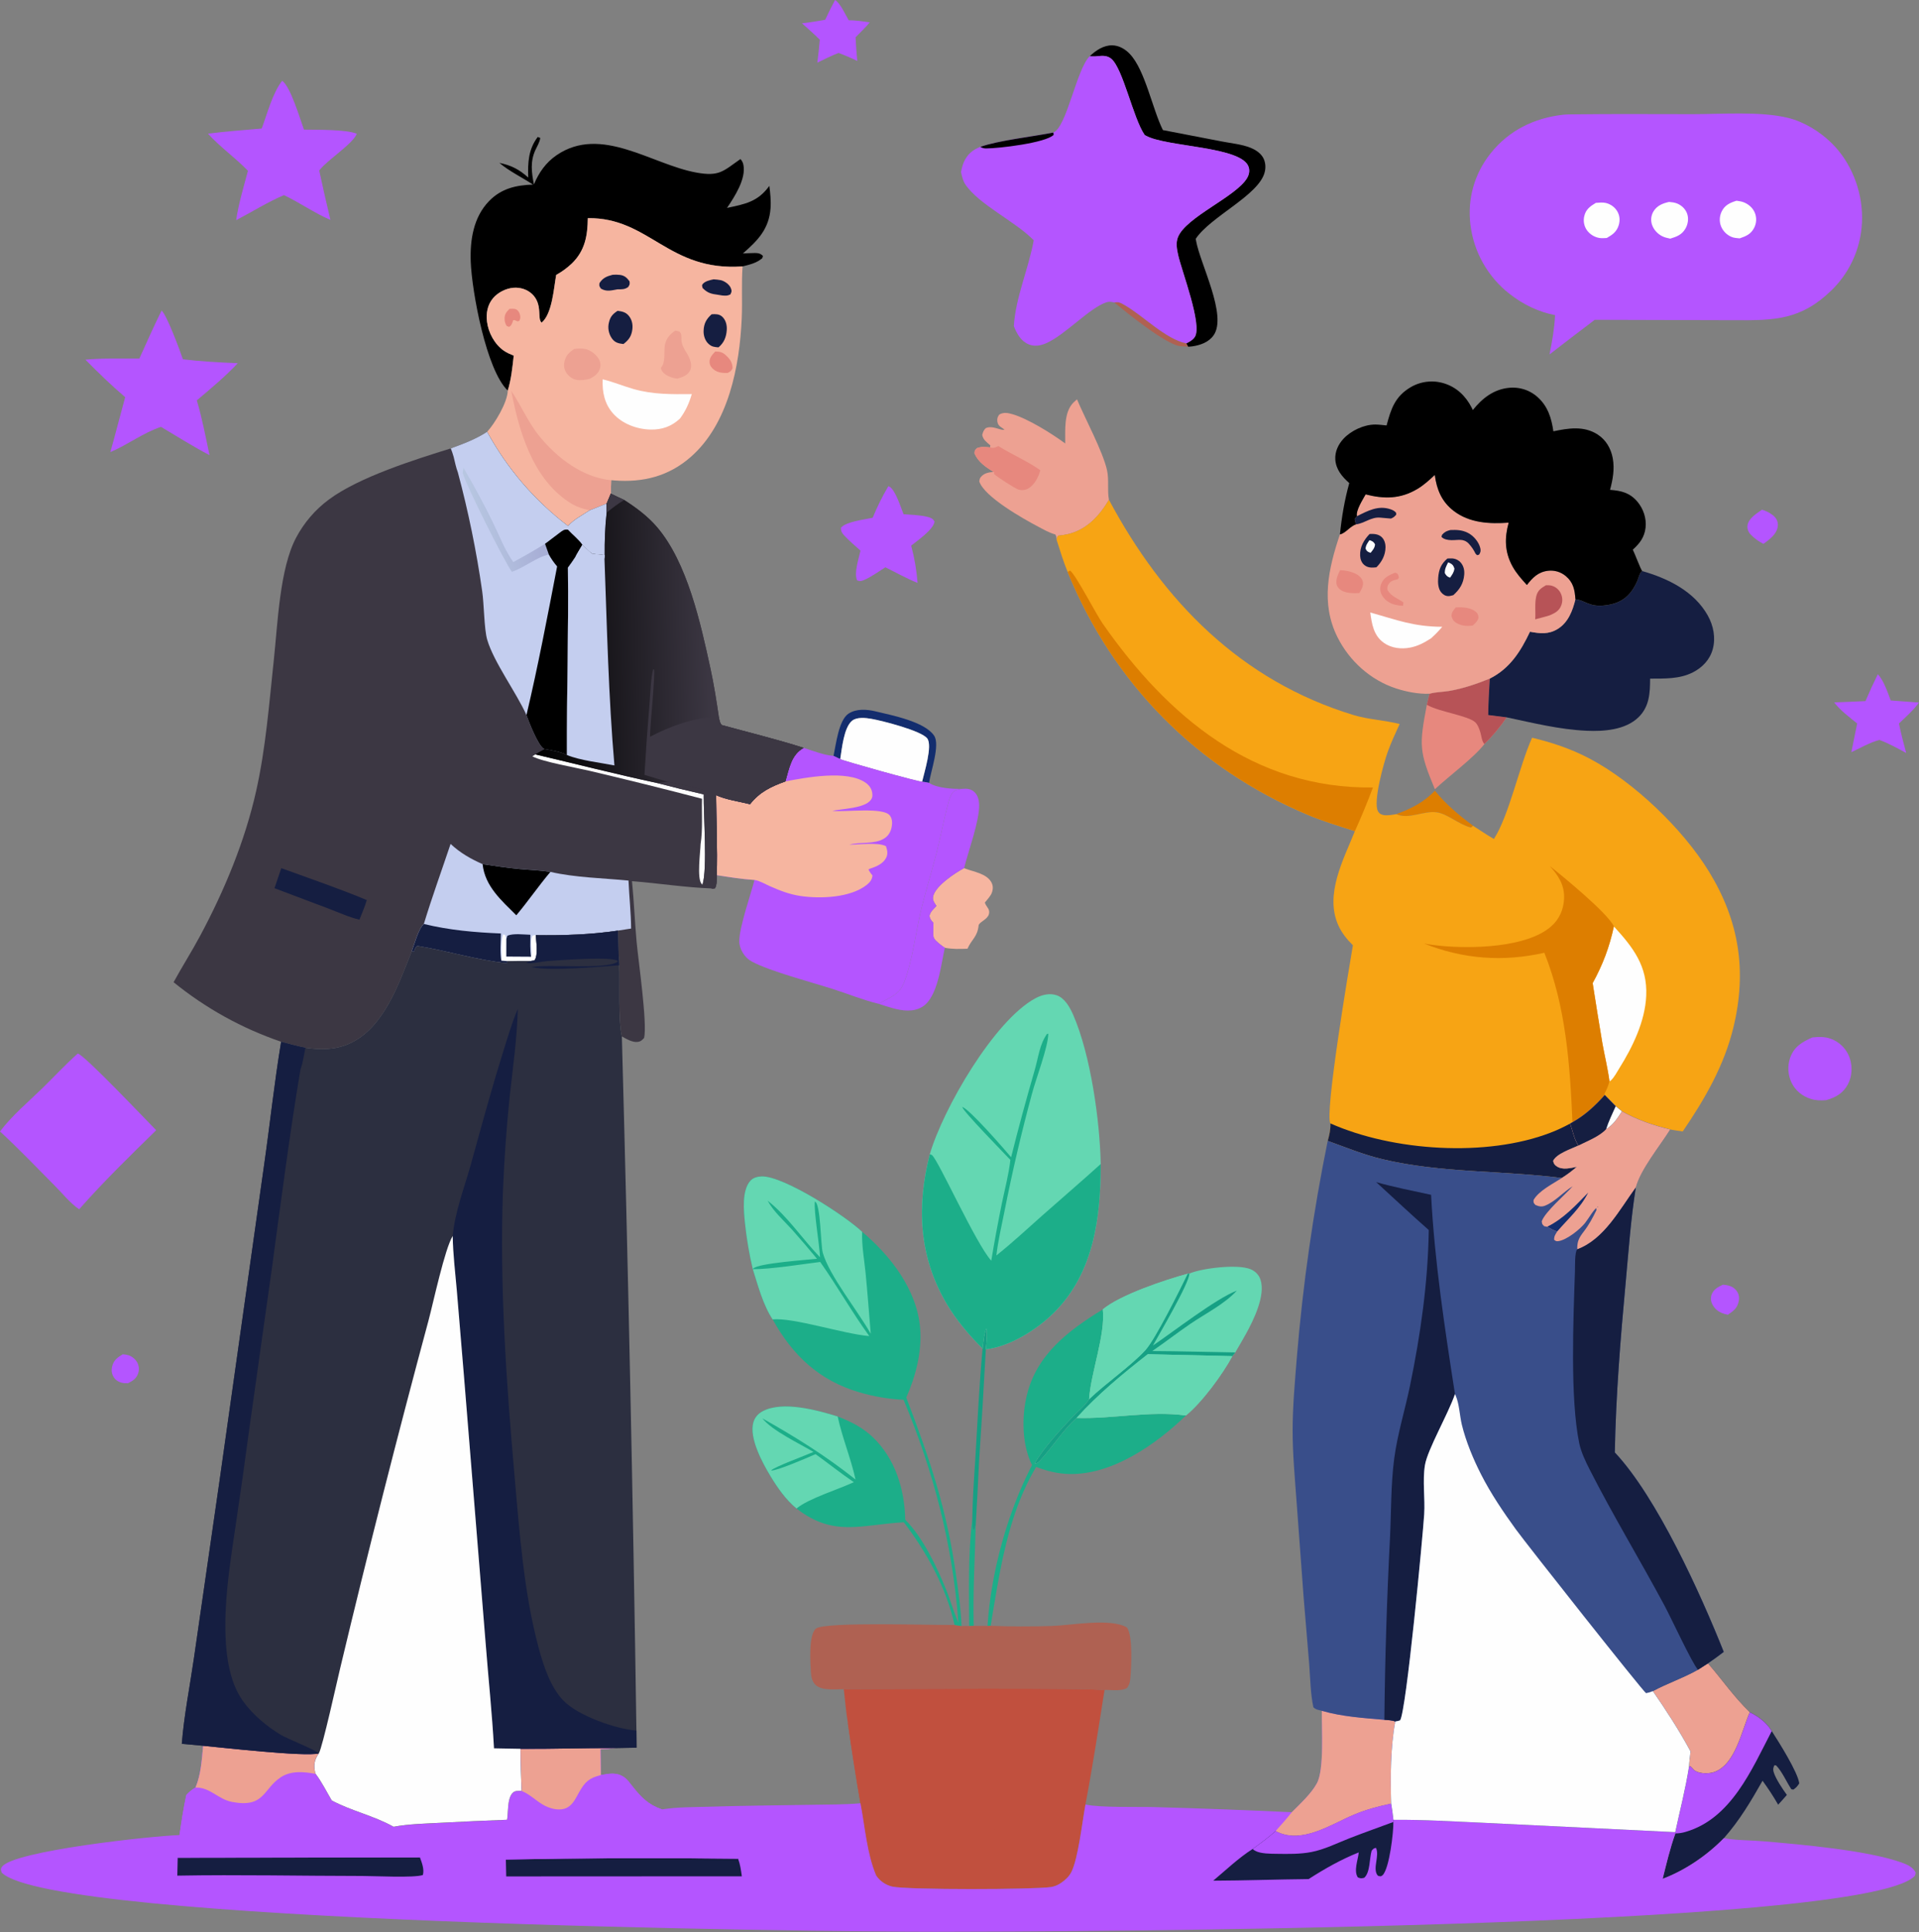 <svg width="146" height="147" viewBox="0 0 146 147" fill="none" xmlns="http://www.w3.org/2000/svg">
<rect x="0" y="0" width="146" height="147" fill="#808080" stroke="none"/>
<g clip-path="url(#clip0_4125_6058)">
<path d="M84.779 23.017C85.094 22.936 85.275 23.047 85.556 23.208C87.009 24.038 88.644 25.785 90.259 26.122L90.404 26.38C90.12 26.361 89.776 26.362 89.507 26.27C88.271 25.844 85.855 23.899 84.779 23.017Z" fill="#AF6152"/>
<path d="M73.734 123.715C73.723 121.068 73.649 118.257 73.971 115.627C73.988 115.823 73.977 116.243 74.056 116.408C74.189 116.31 74.193 116.158 74.238 116.003C74.168 118.574 74.017 121.13 74.08 123.706L73.734 123.715Z" fill="#1CAE89"/>
<path d="M9.333 103.041C9.479 103.047 9.623 103.07 9.764 103.108C10.055 103.202 10.299 103.404 10.447 103.671C10.463 103.702 10.477 103.733 10.49 103.765C10.503 103.797 10.514 103.83 10.523 103.863C10.542 103.929 10.555 103.997 10.561 104.066C10.564 104.1 10.565 104.134 10.565 104.169C10.565 104.203 10.562 104.238 10.559 104.272C10.555 104.307 10.549 104.34 10.542 104.374C10.535 104.409 10.526 104.441 10.515 104.474C10.39 104.879 10.099 105.061 9.74 105.24C9.654 105.244 9.568 105.243 9.482 105.236C9.185 105.215 8.874 105.09 8.695 104.84C8.505 104.576 8.461 104.306 8.527 103.993C8.63 103.502 8.926 103.287 9.333 103.041Z" fill="#B455FF"/>
<path d="M131.076 97.745C131.112 97.748 131.148 97.751 131.185 97.755C131.572 97.798 131.899 97.898 132.135 98.23C132.297 98.455 132.338 98.724 132.286 98.993C132.185 99.524 131.89 99.742 131.458 100.029C131.371 100.01 131.286 99.99 131.201 99.966C130.799 99.852 130.467 99.618 130.277 99.237C130.217 99.121 130.181 98.995 130.173 98.865C130.164 98.735 130.183 98.605 130.228 98.483C130.379 98.081 130.711 97.921 131.076 97.745Z" fill="#B455FF"/>
<path d="M134.052 38.782C134.39 38.867 134.923 39.146 135.116 39.445C135.18 39.538 135.224 39.643 135.248 39.754C135.271 39.864 135.272 39.978 135.251 40.089C135.143 40.68 134.617 41.048 134.165 41.38C133.799 41.198 133.467 40.955 133.185 40.66C133.015 40.475 132.917 40.232 132.952 39.981C133.027 39.436 133.639 39.073 134.052 38.782Z" fill="#B455FF"/>
<path d="M109.169 60.157C109.996 61.191 111.013 62.033 112.069 62.823C112.024 62.873 111.973 62.919 111.918 62.959C111.027 62.753 110.133 61.913 109.305 61.8C108.3 61.663 107.186 62.368 106.234 61.94C107.349 61.534 108.343 61.032 109.169 60.157Z" fill="#DD7E00"/>
<path d="M74.755 102.604C74.825 102.09 74.848 101.545 75.044 101.064C75.129 101.584 75.048 102.141 75.004 102.665C74.848 105.562 74.673 108.459 74.479 111.354C74.41 112.905 74.329 114.454 74.236 116.003C74.192 116.158 74.187 116.31 74.055 116.408C73.974 116.244 73.986 115.823 73.969 115.628C73.997 114.145 74.091 112.66 74.192 111.181C74.362 108.321 74.494 105.456 74.755 102.604Z" fill="#16A084"/>
<path d="M63.416 57.51C63.6 56.667 63.803 54.799 64.551 54.3C65.145 53.904 65.953 53.965 66.614 54.123C67.852 54.421 70.355 54.901 71.071 55.975C71.538 56.677 70.803 58.719 70.684 59.565C70.511 59.523 70.335 59.493 70.158 59.475C70.312 58.797 70.968 56.727 70.546 56.181C70.09 55.589 67.108 54.834 66.315 54.694C65.882 54.617 65.2 54.535 64.832 54.834C64.196 55.35 64.053 56.984 63.928 57.755L63.416 57.51Z" fill="#132D6E"/>
<path d="M63.534 0C63.935 0.249 64.322 1.119 64.569 1.54C65.114 1.544 65.635 1.621 66.172 1.702C65.842 2.1 65.454 2.466 65.093 2.836C65.12 3.438 65.163 4.039 65.222 4.638C64.758 4.409 64.281 4.206 63.794 4.03C63.245 4.241 62.717 4.513 62.186 4.767C62.258 4.188 62.32 3.607 62.371 3.025C61.944 2.589 61.469 2.184 61.015 1.773C61.609 1.705 62.193 1.611 62.781 1.507C63.017 0.994 63.266 0.496 63.534 0Z" fill="#B455FF"/>
<path d="M142.867 51.3C143.327 51.782 143.611 52.675 143.849 53.293L145.996 53.453C145.567 54.047 145.003 54.539 144.475 55.045C144.632 55.803 144.819 56.544 145.025 57.288C144.357 56.931 143.696 56.554 142.982 56.296C142.25 56.498 141.539 56.904 140.855 57.228C141.008 56.502 141.138 55.769 141.296 55.045C140.683 54.549 140.033 54.068 139.546 53.442C140.34 53.417 141.134 53.375 141.928 53.341C142.221 52.653 142.534 51.972 142.867 51.3Z" fill="#B455FF"/>
<path d="M137.886 78.931C138.467 78.871 138.98 78.865 139.516 79.129C139.662 79.2 139.8 79.286 139.929 79.385C139.993 79.434 140.055 79.487 140.114 79.543C140.173 79.599 140.229 79.658 140.282 79.719C140.335 79.781 140.384 79.845 140.431 79.911C140.57 80.112 140.678 80.332 140.75 80.564C140.948 81.194 140.901 81.907 140.593 82.493C140.231 83.182 139.653 83.499 138.932 83.704C138.522 83.733 138.155 83.732 137.76 83.606C137.12 83.404 136.585 82.968 136.296 82.358C136.262 82.285 136.232 82.211 136.204 82.135C136.177 82.059 136.154 81.983 136.134 81.904C136.115 81.827 136.099 81.748 136.087 81.668C136.063 81.509 136.054 81.348 136.061 81.187C136.065 81.106 136.072 81.025 136.084 80.947C136.095 80.87 136.11 80.789 136.129 80.711C136.148 80.633 136.17 80.555 136.197 80.479C136.501 79.624 137.107 79.278 137.886 78.931Z" fill="#B455FF"/>
<path d="M73.349 66.049C73.38 66.062 73.412 66.076 73.443 66.089C74.077 66.33 75.057 66.462 75.425 67.126C75.568 67.386 75.559 67.658 75.458 67.928C75.365 68.181 75.094 68.461 74.927 68.674C74.966 68.788 75.023 68.894 75.096 68.989C75.231 69.18 75.299 69.327 75.233 69.566C75.123 69.959 74.482 70.167 74.456 70.404C74.358 71.306 73.942 71.43 73.605 72.184C73.023 72.201 72.456 72.225 71.881 72.109C71.641 71.952 71.416 71.773 71.209 71.574C70.998 71.362 70.993 71.204 70.999 70.922L71.015 70.214C70.853 70.036 70.753 69.93 70.712 69.681C70.808 69.321 71.003 69.201 71.245 68.927C71.078 68.666 70.916 68.476 71.002 68.157C71.22 67.367 72.679 66.406 73.349 66.049Z" fill="#F6B5A0"/>
<path d="M63.925 57.755C64.051 56.986 64.194 55.35 64.83 54.834C65.198 54.535 65.88 54.617 66.312 54.694C67.106 54.834 70.088 55.589 70.544 56.181C70.965 56.727 70.31 58.797 70.155 59.475C69.828 59.478 64.09 57.867 63.925 57.755Z" fill="#FEFEFE"/>
<path d="M67.587 36.992C67.617 37.001 67.646 37.013 67.674 37.026C68.144 37.314 68.527 38.595 68.744 39.124C69.336 39.172 69.984 39.183 70.561 39.324C70.813 39.386 70.969 39.454 71.102 39.678C71.029 40.289 69.788 41.137 69.323 41.513C69.573 42.441 69.736 43.391 69.809 44.349C68.974 44.014 68.168 43.564 67.362 43.161C66.839 43.485 66.282 43.901 65.719 44.138C65.513 44.225 65.418 44.233 65.212 44.157C64.952 43.616 65.339 42.489 65.467 41.895C65.058 41.523 64.616 41.159 64.24 40.753C64.06 40.56 63.971 40.413 63.982 40.149C64.372 39.683 65.793 39.528 66.396 39.391C66.734 38.563 67.132 37.762 67.587 36.992Z" fill="#B455FF"/>
<path d="M108.76 52.785C109.228 52.647 109.777 52.654 110.262 52.57C111.346 52.382 112.329 52.041 113.345 51.632C113.29 52.556 113.239 53.476 113.224 54.401L114.631 54.578C114.132 55.309 113.564 55.99 112.935 56.612C112.141 57.646 110.212 59.068 109.167 60.048C107.951 57.132 107.976 56.692 108.556 53.616L108.76 52.785Z" fill="#E7887E"/>
<path d="M108.76 52.785C109.228 52.647 109.777 52.654 110.262 52.57C111.346 52.382 112.329 52.041 113.345 51.632C113.29 52.556 113.239 53.476 113.224 54.401L114.631 54.578C114.132 55.309 113.564 55.99 112.935 56.612C112.739 56.398 112.715 56.026 112.636 55.752C112.559 55.489 112.443 55.143 112.234 54.949C111.698 54.455 109.511 54.154 108.638 53.664C108.61 53.648 108.583 53.632 108.557 53.616L108.76 52.785Z" fill="#B75357"/>
<path d="M73.19 60.022C73.506 59.989 73.838 60.006 74.094 60.226C74.401 60.491 74.485 60.858 74.495 61.252C74.525 62.434 73.662 64.799 73.349 66.049C72.679 66.406 71.22 67.367 71.005 68.156C70.918 68.474 71.08 68.664 71.248 68.926C71.005 69.201 70.811 69.32 70.715 69.681C70.755 69.929 70.856 70.035 71.018 70.213L71.002 70.921C70.995 71.205 71.002 71.361 71.212 71.573C71.419 71.772 71.644 71.951 71.884 72.108C71.59 73.401 71.35 75.882 70.171 76.602C69.479 77.024 68.648 76.907 67.905 76.702C67.547 76.603 67.192 76.487 66.839 76.372C67.358 76.084 68.166 75.759 68.513 75.267C69.21 74.277 69.678 71.008 69.971 69.698C70.336 68.073 70.842 66.484 71.258 64.872C71.567 63.673 71.779 62.444 72.109 61.252C72.187 60.968 72.275 60.558 72.458 60.328C72.656 60.075 72.893 60.085 73.19 60.022Z" fill="#B455FF"/>
<path d="M82.906 4.279C83.364 3.844 83.956 3.44 84.616 3.449C85.146 3.457 85.616 3.74 85.97 4.118C87.129 5.355 87.678 8.303 88.476 9.898L92.969 10.765C93.672 10.902 94.469 10.974 95.133 11.239C95.495 11.385 95.849 11.604 96.065 11.939C96.275 12.267 96.316 12.699 96.227 13.073C95.812 14.847 92.104 16.461 90.972 18.171L90.993 18.292C91.3 20.067 93.393 24.002 92.332 25.511C91.96 26.041 91.326 26.262 90.709 26.353C90.608 26.368 90.506 26.377 90.404 26.381L90.26 26.123C90.493 26.012 90.769 25.853 90.908 25.628C91.482 24.703 89.916 20.648 89.637 19.408C89.538 18.97 89.449 18.48 89.619 18.048C90.224 16.508 94.049 14.968 94.881 13.544C95.03 13.29 95.088 13.006 95.003 12.72C94.526 11.12 88.714 11.2 87.169 10.316C87.142 10.301 87.115 10.284 87.088 10.269C86.21 9 85.442 5.204 84.541 4.465C84.257 4.233 83.91 4.231 83.564 4.268C83.395 4.292 83.223 4.3 83.052 4.292C83.004 4.289 82.955 4.284 82.906 4.279Z" fill="black"/>
<path d="M21.467 6.148C22.102 6.58 22.821 9.03 23.125 9.862C24.086 9.88 26.326 9.837 27.146 10.175C26.846 10.945 24.94 12.146 24.331 12.917C24.316 12.936 24.302 12.957 24.287 12.975C24.555 14.231 24.84 15.484 25.14 16.733C23.918 16.209 22.809 15.419 21.604 14.846C20.369 15.367 19.165 16.129 17.968 16.75C18.15 15.484 18.538 14.231 18.864 12.994C17.9 12 16.761 11.199 15.821 10.17C17.178 9.997 18.548 9.9 19.911 9.779C20.328 8.668 20.734 7.081 21.467 6.148Z" fill="#B455FF"/>
<path d="M12.296 23.626C12.715 24.017 13.699 26.699 13.916 27.336C15.297 27.504 16.7 27.575 18.09 27.635C17.127 28.657 16.045 29.557 14.974 30.462C15.379 31.825 15.645 33.239 15.941 34.629C14.682 33.971 13.471 33.204 12.251 32.478C10.916 32.914 9.698 33.848 8.396 34.399C8.787 33.011 9.14 31.61 9.524 30.219C8.465 29.316 7.475 28.355 6.498 27.364C7.842 27.234 9.25 27.299 10.602 27.28C11.158 26.06 11.698 24.827 12.296 23.626Z" fill="#B455FF"/>
<path d="M81.042 33.74C81.058 32.738 80.914 31.364 81.69 30.606C81.771 30.528 81.854 30.454 81.938 30.382C82.567 31.873 83.908 34.353 84.223 35.771C84.389 36.522 84.229 37.294 84.371 38.026C83.663 39.222 82.724 40.26 81.325 40.622C81.054 40.685 80.779 40.73 80.502 40.758C80.44 40.847 80.4 40.95 80.386 41.057C80.38 40.895 80.374 40.803 80.287 40.662C79.831 40.538 79.406 40.292 78.99 40.072C77.868 39.481 74.869 37.796 74.505 36.624C74.534 36.474 74.526 36.41 74.627 36.29C74.87 35.997 75.222 35.936 75.581 35.902C74.995 35.533 74.434 35.164 74.144 34.51C74.154 34.267 74.154 34.276 74.321 34.1C74.666 33.963 74.969 34.008 75.327 34.041L75.344 33.884C75.062 33.636 74.802 33.47 74.728 33.092C74.793 32.862 74.824 32.744 75 32.572C75.377 32.405 75.763 32.581 76.141 32.675C76.312 32.715 76.245 32.708 76.43 32.69L76.328 32.619L76.199 32.527C76.163 32.501 76.125 32.478 76.091 32.451C75.929 32.319 75.865 32.143 75.872 31.937C75.877 31.764 75.935 31.676 76.028 31.539C76.357 31.354 76.656 31.408 77.011 31.508C78.196 31.843 80.056 33.011 81.042 33.74Z" fill="#EDA192"/>
<path d="M75.328 34.041C75.578 34.124 75.722 34.048 75.958 33.938C76.984 34.583 78.173 35.083 79.15 35.777C79.013 36.28 78.72 36.871 78.258 37.15C78.144 37.219 78.017 37.263 77.885 37.281C77.753 37.298 77.619 37.288 77.491 37.251C77.236 37.173 75.764 36.234 75.621 36.046L75.658 35.965L75.581 35.901C74.995 35.532 74.434 35.163 74.144 34.508C74.154 34.265 74.154 34.275 74.321 34.099C74.666 33.962 74.969 34.008 75.328 34.041Z" fill="#E7887E"/>
<path d="M83.903 99.624C84.119 101.534 82.988 104.442 82.859 106.459C82.834 106.497 82.81 106.534 82.784 106.571C82.48 107.009 81.987 107.403 81.614 107.791C80.771 108.671 79.274 110.311 78.729 111.345C78.924 111.345 79.033 111.223 79.162 111.085C80.121 110.05 80.843 108.836 81.907 107.884C84.657 107.97 87.473 107.32 90.228 107.697C87.973 109.875 84.64 112.224 81.354 112.148C80.46 112.127 79.664 111.924 78.832 111.609C76.655 115.252 76.057 119.586 75.371 123.696L75.131 123.709C75.398 119.623 76.642 115.086 78.519 111.468C77.749 109.928 77.724 107.802 78.122 106.157C78.877 103.036 81.291 101.222 83.903 99.624Z" fill="#1CAE89"/>
<path d="M5.917 80.158C6.389 80.225 11.12 85.223 11.883 85.993C9.883 87.948 7.874 89.906 6.023 92.005C5.369 91.573 4.766 90.816 4.205 90.253C2.816 88.857 1.451 87.417 0 86.085C0.914 84.872 2.143 83.847 3.229 82.79C4.124 81.916 4.98 80.987 5.917 80.158Z" fill="#B455FF"/>
<path d="M129.181 127.038L129.943 126.552C131.026 127.789 131.933 129.127 133.128 130.268C133.807 130.608 134.399 131.046 134.796 131.704C135.32 132.514 136.789 134.84 136.889 135.685C136.75 135.905 136.657 136.009 136.444 136.158L136.29 136.134C135.905 135.553 135.606 134.817 135.129 134.318L134.997 134.307C134.912 134.49 134.881 134.611 134.939 134.813C135.086 135.325 135.628 136.124 135.948 136.564C135.728 136.812 135.512 137.067 135.285 137.308C134.923 136.679 134.526 136.071 134.097 135.485C133.213 137.044 132.347 138.507 131.154 139.856C129.871 141.168 128.215 142.299 126.497 142.949C126.786 141.795 127.061 140.611 127.467 139.492L127.457 139.396C127.815 137.728 128.24 136.103 128.502 134.414C128.52 134.029 128.579 133.638 128.618 133.255C127.767 131.659 126.781 130.154 125.755 128.665C126.865 128.066 128.073 127.666 129.181 127.038Z" fill="#151E41"/>
<path d="M133.128 130.271C133.806 130.61 134.398 131.048 134.796 131.706C133.271 134.641 131.714 138.359 128.257 139.371C128.001 139.451 127.734 139.492 127.465 139.492L127.456 139.396C127.813 137.728 128.238 136.103 128.501 134.414L128.599 134.374C128.655 134.427 128.713 134.477 128.766 134.533C128.866 134.64 128.839 134.647 128.975 134.732C129.355 134.968 130.065 134.962 130.474 134.805C132.052 134.193 132.505 131.664 133.128 130.271Z" fill="#B455FF"/>
<path d="M129.181 127.038L129.943 126.552C131.025 127.789 131.933 129.127 133.128 130.268C132.505 131.663 132.052 134.192 130.472 134.803C130.065 134.961 129.355 134.966 128.973 134.73C128.837 134.646 128.864 134.639 128.764 134.532C128.711 134.476 128.653 134.425 128.597 134.372L128.499 134.413C128.516 134.028 128.575 133.637 128.615 133.254C127.764 131.658 126.777 130.153 125.751 128.664C126.864 128.066 128.073 127.666 129.181 127.038Z" fill="#EDA192"/>
<path d="M90.483 96.899C91.422 96.489 94.163 96.155 95.143 96.566C95.503 96.718 95.773 96.985 95.898 97.359C96.3 98.564 95.367 100.443 94.799 101.478C94.532 101.954 94.26 102.427 93.983 102.896L93.76 103.18C93.013 104.57 91.437 106.713 90.228 107.694C87.473 107.317 84.657 107.968 81.907 107.881C80.843 108.834 80.121 110.049 79.162 111.082C79.034 111.221 78.924 111.341 78.729 111.342C79.274 110.308 80.772 108.668 81.614 107.789C81.987 107.4 82.481 107.007 82.784 106.569C82.81 106.532 82.834 106.494 82.859 106.457C82.988 104.44 84.12 101.531 83.903 99.621C85.213 98.518 88.64 97.376 90.356 96.909L90.483 96.899Z" fill="#64D7B2"/>
<path d="M90.355 96.912L90.483 96.899C90.529 97.553 88.143 101.597 87.716 102.373C89.263 101.33 92.516 98.795 94.097 98.197C93.165 99.215 91.729 99.931 90.592 100.704C89.602 101.377 88.656 102.116 87.667 102.791C89.774 102.799 91.876 102.868 93.982 102.897L93.76 103.181L87.326 103.032C85.421 104.523 83.531 106.08 81.906 107.882C80.843 108.835 80.121 110.05 79.162 111.083C79.033 111.222 78.924 111.342 78.729 111.343C79.274 110.309 80.771 108.668 81.614 107.789C81.987 107.401 82.48 107.007 82.784 106.569C82.81 106.532 82.834 106.495 82.859 106.457C84.118 105.251 86.094 103.882 87.154 102.708C87.901 101.887 89.785 98.085 90.355 96.912Z" fill="#16A084"/>
<path d="M83.903 99.623C85.213 98.521 88.64 97.378 90.356 96.912C89.784 98.087 87.901 101.887 87.154 102.71C86.092 103.885 84.115 105.253 82.859 106.459C82.988 104.442 84.119 101.534 83.903 99.623Z" fill="#64D7B2"/>
<path d="M81.906 107.882C83.531 106.081 85.42 104.524 87.326 103.033L93.76 103.181C93.012 104.571 91.437 106.714 90.228 107.695C87.473 107.319 84.657 107.969 81.906 107.882Z" fill="#64D7B2"/>
<path d="M75.373 123.695C76.912 123.761 78.486 123.757 80.025 123.709C81.519 123.661 84.457 123.089 85.729 123.817C86.204 124.404 86.075 126.917 85.993 127.733C85.966 127.998 85.912 128.197 85.757 128.417C85.397 128.674 84.634 128.585 84.199 128.576C84.071 128.573 84.118 128.56 84.03 128.605C83.563 128.393 66.16 128.517 64.195 128.519C63.578 128.517 62.594 128.646 62.095 128.236C61.803 127.995 61.718 127.617 61.696 127.256C61.65 126.523 61.503 124.369 62.08 123.907C62.754 123.368 71.094 123.662 72.624 123.632L73.151 123.713H73.734L74.08 123.703L75.133 123.706L75.373 123.695Z" fill="#AF6152"/>
<path d="M124.942 43.448C126.894 44.008 128.888 44.976 129.926 46.823C130.363 47.6 130.547 48.532 130.305 49.403C130.087 50.192 129.516 50.79 128.796 51.156C127.783 51.672 126.647 51.627 125.543 51.633C125.538 52.727 125.494 53.765 124.652 54.578C123.656 55.541 122.014 55.659 120.703 55.598C118.627 55.502 116.653 55.006 114.631 54.578L113.224 54.401C113.238 53.476 113.289 52.556 113.345 51.633C114.877 50.863 115.69 49.564 116.403 48.067C117.166 48.206 117.817 48.284 118.513 47.855C119.311 47.363 119.648 46.469 119.86 45.603C120.53 45.646 120.86 46.166 121.95 46.078C123.273 45.97 124.031 45.416 124.564 44.208C124.661 43.986 124.71 43.671 124.877 43.5C124.898 43.481 124.919 43.464 124.942 43.448Z" fill="#151E41"/>
<path d="M40.19 13.508C40.147 12.373 40.199 11.363 40.911 10.42L41.104 10.495C41.053 10.837 40.876 11.103 40.735 11.412C40.327 12.303 40.441 13.107 40.621 14.034C40.995 13.132 41.529 12.368 42.345 11.809C45.733 9.492 49.576 12.512 52.973 13.129C54.728 13.448 55.007 13.033 56.333 12.102C56.447 12.22 56.525 12.369 56.556 12.53C56.781 13.6 55.88 14.981 55.311 15.819C56.691 15.526 57.655 15.359 58.532 14.143C58.605 14.705 58.665 15.278 58.624 15.845C58.51 17.426 57.645 18.305 56.519 19.284C56.827 19.272 57.135 19.249 57.443 19.249C57.701 19.249 57.867 19.291 58.047 19.474L57.993 19.647C57.538 20.024 57.054 20.127 56.493 20.27C50.842 20.675 49.411 16.534 44.72 16.599C44.705 17.933 44.506 19.085 43.494 20.056C43.138 20.392 42.742 20.682 42.313 20.917C42.129 21.916 42.016 23.871 41.206 24.548C41.065 24.427 41.058 24.221 41.039 24.038C41.029 23.928 41.028 23.818 41.022 23.708C40.995 23.188 40.862 22.735 40.473 22.368C40.101 22.017 39.582 21.857 39.075 21.893C38.498 21.934 37.883 22.246 37.508 22.688C37.086 23.185 36.968 23.835 37.048 24.471C37.154 25.314 37.619 26.182 38.321 26.677C38.554 26.84 38.82 26.95 39.081 27.06C38.984 27.94 38.891 28.864 38.628 29.712C37.004 28.169 35.9 22.203 35.814 19.906C35.753 18.264 36.017 16.528 37.207 15.301C38.143 14.337 39.266 14.085 40.552 14.045C39.711 13.49 38.766 13.044 37.994 12.393C38.917 12.585 39.498 12.89 40.19 13.508Z" fill="black"/>
<path d="M109.159 36.137C109.307 37.25 109.686 38.178 110.607 38.881C111.81 39.799 113.332 39.873 114.78 39.767C114.456 40.942 114.473 41.995 115.069 43.089C115.352 43.612 115.767 44.071 116.166 44.51C116.601 43.95 117.023 43.519 117.769 43.427C117.948 43.406 118.13 43.411 118.307 43.444C118.366 43.455 118.425 43.468 118.483 43.485C118.54 43.502 118.597 43.522 118.653 43.544C118.708 43.567 118.763 43.593 118.815 43.621C118.867 43.649 118.919 43.68 118.97 43.713C119.02 43.747 119.068 43.783 119.114 43.821C119.705 44.316 119.808 44.869 119.859 45.599C119.648 46.466 119.31 47.36 118.513 47.851C117.816 48.281 117.165 48.202 116.402 48.063C115.69 49.563 114.876 50.859 113.345 51.629C112.329 52.038 111.346 52.379 110.262 52.567C109.775 52.651 109.228 52.644 108.759 52.782C107.925 52.816 107.009 52.638 106.218 52.38C104.273 51.747 102.658 50.289 101.75 48.465C100.469 45.892 101.069 43.257 101.942 40.66C102.411 40.545 102.694 40.05 103.17 39.89C103.113 39.759 103.076 39.62 103.062 39.477L103.239 39.27C103.136 38.841 103.689 37.996 103.898 37.613C105.302 37.973 106.537 37.969 107.822 37.207C108.319 36.917 108.74 36.529 109.159 36.137Z" fill="#EDA192"/>
<path d="M106.115 43.579C106.145 43.578 106.176 43.581 106.205 43.589C106.399 43.67 106.375 43.761 106.431 43.938L106.352 44.068C106.103 44.129 105.845 44.171 105.683 44.392C105.541 44.586 105.543 44.659 105.561 44.884C105.845 45.388 106.343 45.519 106.777 45.836L106.744 46.088C106.497 46.082 106.252 46.044 106.015 45.975C105.639 45.854 105.296 45.596 105.117 45.241C105.101 45.211 105.088 45.179 105.076 45.148C105.064 45.116 105.054 45.084 105.045 45.051C105.036 45.018 105.028 44.985 105.023 44.951C105.012 44.884 105.008 44.816 105.011 44.749C105.013 44.715 105.016 44.681 105.021 44.647C105.026 44.614 105.033 44.58 105.041 44.547C105.05 44.514 105.06 44.482 105.072 44.45C105.264 43.942 105.65 43.782 106.115 43.579Z" fill="#E7887E"/>
<path d="M103.238 39.275C104.056 38.866 104.855 38.431 105.783 38.744C105.959 38.803 106.089 38.866 106.214 39.007L106.227 39.154C106.093 39.313 106.015 39.38 105.821 39.454L104.998 39.383C104.304 39.326 103.819 39.815 103.17 39.895C103.112 39.764 103.076 39.624 103.062 39.482L103.238 39.275Z" fill="#151E41"/>
<path d="M110.345 40.326C110.816 40.306 111.232 40.321 111.663 40.533C112.102 40.748 112.516 41.233 112.626 41.716C112.673 41.921 112.635 42.031 112.53 42.202L112.373 42.239L112.259 42.121C112.127 41.843 111.953 41.588 111.744 41.362C111.339 40.946 110.946 41.108 110.432 41.097C110.162 41.091 109.852 41.046 109.668 40.845L109.713 40.688C109.917 40.46 110.052 40.405 110.345 40.326Z" fill="#151E41"/>
<path d="M110.76 46.209C111.255 46.192 111.836 46.206 112.252 46.523C112.432 46.66 112.457 46.776 112.492 46.988C112.403 47.274 112.274 47.393 112.052 47.59C111.623 47.654 111.238 47.63 110.848 47.42C110.6 47.286 110.509 47.14 110.432 46.877C110.445 46.572 110.572 46.44 110.76 46.209Z" fill="#E7887E"/>
<path d="M101.957 43.378C102.355 43.397 102.731 43.461 103.094 43.632C103.356 43.754 103.637 43.974 103.692 44.278C103.746 44.581 103.574 44.873 103.419 45.12C103.095 45.139 102.735 45.145 102.421 45.064C102.143 44.993 101.856 44.85 101.732 44.575C101.559 44.19 101.789 43.722 101.957 43.378Z" fill="#E7887E"/>
<path d="M104.201 40.626C104.515 40.61 104.841 40.626 105.092 40.839C105.323 41.036 105.416 41.355 105.411 41.65C105.402 42.244 105.129 42.754 104.718 43.163C104.384 43.2 104.074 43.214 103.797 42.987C103.588 42.817 103.493 42.542 103.481 42.282C103.451 41.617 103.76 41.09 104.201 40.626Z" fill="#151E41"/>
<path d="M104.19 41.098C104.42 41.172 104.497 41.21 104.613 41.411C104.6 41.686 104.441 41.85 104.281 42.059C104.262 42.056 104.243 42.05 104.224 42.044C104.016 41.958 103.989 41.94 103.894 41.746C103.911 41.478 104.045 41.313 104.19 41.098Z" fill="#FEFEFE"/>
<path d="M117.619 44.526C117.764 44.526 117.907 44.523 118.049 44.56C118.201 44.602 118.343 44.676 118.464 44.778C118.585 44.88 118.682 45.007 118.748 45.15C118.817 45.294 118.855 45.451 118.86 45.611C118.865 45.77 118.836 45.929 118.776 46.077C118.617 46.484 118.3 46.644 117.92 46.81C117.555 46.931 117.173 47.02 116.799 47.119C116.845 46.552 116.749 45.922 116.88 45.37C116.989 44.91 117.235 44.759 117.619 44.526Z" fill="#B75357"/>
<path d="M110.119 42.495C110.226 42.489 110.333 42.483 110.443 42.486C110.58 42.488 110.716 42.52 110.84 42.58C110.964 42.64 111.073 42.727 111.16 42.833C111.37 43.104 111.428 43.405 111.398 43.742C111.341 44.398 111.049 44.856 110.568 45.282C110.451 45.311 110.302 45.358 110.182 45.354C109.957 45.346 109.792 45.236 109.649 45.07C109.41 44.792 109.39 44.316 109.418 43.972C109.468 43.33 109.629 42.915 110.119 42.495Z" fill="#151E41"/>
<path d="M110.177 42.786C110.225 42.803 110.273 42.822 110.318 42.844C110.545 42.966 110.57 43.03 110.655 43.257C110.619 43.548 110.486 43.718 110.324 43.951C110.102 43.878 110.036 43.793 109.923 43.606C109.911 43.282 110.036 43.07 110.177 42.786Z" fill="#FEFEFE"/>
<path d="M104.251 46.602C106.301 47.169 107.508 47.674 109.73 47.689C109.465 48 109.18 48.293 108.876 48.566C108.373 48.89 107.893 49.152 107.295 49.27C106.613 49.404 105.854 49.319 105.279 48.905C104.498 48.343 104.375 47.483 104.251 46.602Z" fill="#FEFEFE"/>
<path d="M105.493 32.369C105.826 31.118 106.128 30.168 107.323 29.462C107.37 29.435 107.418 29.408 107.466 29.381C107.514 29.354 107.563 29.332 107.613 29.31C107.662 29.287 107.712 29.266 107.763 29.246C107.814 29.226 107.865 29.206 107.916 29.19C107.968 29.175 108.02 29.157 108.072 29.142C108.124 29.128 108.177 29.114 108.231 29.102C108.284 29.089 108.337 29.08 108.391 29.07C108.445 29.061 108.498 29.054 108.553 29.047C108.607 29.041 108.661 29.036 108.715 29.032C108.769 29.029 108.823 29.027 108.877 29.026C108.93 29.025 108.985 29.026 109.039 29.026C109.092 29.026 109.148 29.031 109.201 29.036C109.255 29.041 109.309 29.047 109.363 29.055C109.417 29.063 109.471 29.072 109.525 29.082C109.58 29.092 109.632 29.104 109.685 29.117C109.738 29.13 109.79 29.145 109.842 29.16C110.812 29.451 111.521 30.133 111.971 31.024C112 31.081 112.028 31.139 112.056 31.197C112.767 30.305 113.648 29.613 114.825 29.505C114.873 29.5 114.922 29.497 114.971 29.495C115.02 29.492 115.069 29.492 115.118 29.492C115.167 29.492 115.216 29.494 115.265 29.497C115.314 29.5 115.363 29.504 115.412 29.51C115.461 29.515 115.509 29.522 115.558 29.53C115.607 29.538 115.654 29.547 115.703 29.558C115.751 29.568 115.798 29.581 115.845 29.593C115.893 29.606 115.94 29.621 115.986 29.634C116.032 29.647 116.079 29.666 116.124 29.684C116.17 29.702 116.216 29.721 116.26 29.741C116.305 29.762 116.349 29.782 116.393 29.806C116.436 29.83 116.479 29.852 116.521 29.877C116.563 29.901 116.605 29.927 116.646 29.954C116.687 29.982 116.727 30.009 116.768 30.038C116.808 30.067 116.847 30.098 116.884 30.129C116.922 30.16 116.96 30.192 116.996 30.225C117.766 30.92 118.042 31.826 118.183 32.815C119.326 32.575 120.502 32.383 121.55 33.058C122.188 33.468 122.568 34.133 122.702 34.871C122.849 35.687 122.707 36.48 122.494 37.27C123.338 37.333 123.993 37.484 124.573 38.166C125.028 38.703 125.279 39.444 125.197 40.148C125.113 40.871 124.755 41.35 124.225 41.819C124.367 42.086 124.836 43.354 124.943 43.445C124.921 43.461 124.899 43.478 124.879 43.496C124.712 43.667 124.663 43.982 124.565 44.205C124.033 45.412 123.275 45.966 121.951 46.074C120.861 46.162 120.533 45.642 119.862 45.599C119.81 44.869 119.707 44.316 119.116 43.82C119.07 43.782 119.022 43.746 118.972 43.713C118.922 43.679 118.87 43.648 118.817 43.62C118.764 43.592 118.709 43.567 118.655 43.544C118.601 43.521 118.542 43.504 118.485 43.484C118.369 43.451 118.251 43.429 118.131 43.419C118.011 43.409 117.89 43.411 117.771 43.426C117.025 43.518 116.603 43.948 116.168 44.509C115.769 44.069 115.357 43.611 115.071 43.088C114.475 41.994 114.459 40.94 114.782 39.765C113.335 39.872 111.813 39.797 110.609 38.879C109.687 38.176 109.309 37.248 109.161 36.136C108.742 36.527 108.321 36.916 107.824 37.21C106.539 37.972 105.304 37.976 103.9 37.615C103.691 37.999 103.137 38.844 103.24 39.273L103.063 39.479C103.077 39.622 103.114 39.761 103.172 39.893C102.696 40.051 102.412 40.546 101.944 40.663C102.08 39.314 102.293 38.062 102.654 36.754C102.11 36.277 101.639 35.717 101.592 34.962C101.555 34.368 101.813 33.812 102.214 33.382C102.798 32.757 103.768 32.303 104.63 32.3C104.916 32.302 105.208 32.343 105.493 32.369Z" fill="black"/>
<path d="M57.274 96.564C57.001 95.408 56.801 94.235 56.678 93.054C56.587 92.138 56.425 90.57 57.093 89.834C57.309 89.596 57.66 89.51 57.97 89.506C59.661 89.491 64.281 92.48 65.594 93.721C67.768 95.552 69.771 98.137 70.007 101.067C70.15 102.85 69.668 104.712 68.951 106.331C70.768 111.085 72.05 114.878 72.755 119.947C72.928 121.19 73.109 122.459 73.152 123.715L72.625 123.634C71.975 120.767 70.529 118.144 68.764 115.819C65.495 115.999 63.435 116.972 60.602 114.774C59.784 114.104 59.143 113.176 58.601 112.278C57.989 111.265 56.985 109.399 57.319 108.219C57.426 107.838 57.678 107.557 58.025 107.373C59.554 106.562 62.201 107.298 63.732 107.772C64.713 108.147 65.632 108.607 66.398 109.34C68.115 110.984 68.822 113.301 68.873 115.625C70.211 116.962 71.319 119.284 72.009 121.01C72.32 121.787 72.549 122.595 72.872 123.366L72.913 123.457C72.482 117.534 71.026 111.969 68.745 106.5C67.613 106.446 66.491 106.257 65.404 105.939C62.337 105.047 60.305 103.132 58.785 100.387C58.057 99.291 57.67 97.814 57.274 96.564Z" fill="#1CAE89"/>
<path d="M57.274 96.563C58.573 96.576 61.009 96.188 62.4 96.011C63.697 97.852 64.819 99.834 66.135 101.654C64.188 101.495 60.324 100.222 58.782 100.386C58.057 99.291 57.67 97.814 57.274 96.563Z" fill="#64D7B2"/>
<path d="M60.601 114.772C59.783 114.103 59.143 113.175 58.6 112.277C57.989 111.264 56.985 109.398 57.318 108.218C57.426 107.837 57.677 107.556 58.024 107.372C59.554 106.561 62.201 107.296 63.731 107.771C64.079 109.395 64.734 110.943 65.09 112.567C62.83 110.767 60.517 109.325 58.003 107.915C58.725 108.838 60.828 109.833 61.89 110.468C61.445 110.673 58.77 111.658 58.671 111.883C59.072 111.93 61.564 110.852 62.05 110.636C63.023 111.339 63.968 112.095 64.96 112.769C63.804 113.309 61.477 114.028 60.601 114.772Z" fill="#64D7B2"/>
<path d="M57.274 96.564C57.001 95.408 56.801 94.235 56.678 93.054C56.587 92.138 56.425 90.57 57.093 89.834C57.309 89.596 57.66 89.51 57.97 89.506C59.661 89.491 64.281 92.48 65.594 93.721C65.549 94.747 65.756 95.841 65.856 96.864C66.007 98.4 66.118 99.937 66.246 101.475C65.267 99.735 63.087 97.046 62.599 95.316C62.431 94.721 62.444 91.552 61.995 91.419C61.908 92.166 62.342 94.661 62.389 95.658L62.328 95.595C61.005 94.209 59.923 92.546 58.4 91.349C58.868 92.2 59.616 92.845 60.26 93.556C60.906 94.282 61.538 95.02 62.156 95.77C61.368 95.859 57.737 96.106 57.319 96.506C57.303 96.524 57.288 96.543 57.274 96.564Z" fill="#64D7B2"/>
<path d="M61.142 56.9C61.815 57.115 62.718 57.467 63.416 57.51L63.925 57.755C64.09 57.867 69.828 59.478 70.155 59.475C70.333 59.493 70.509 59.523 70.682 59.565C71.298 59.966 72.463 60.035 73.19 60.022C72.893 60.085 72.656 60.075 72.456 60.328C72.273 60.558 72.185 60.967 72.107 61.251C71.779 62.444 71.567 63.672 71.256 64.871C70.84 66.484 70.334 68.072 69.969 69.697C69.676 71.007 69.208 74.276 68.511 75.267C68.164 75.759 67.356 76.083 66.837 76.371C65.675 76.091 64.495 75.608 63.349 75.243C61.742 74.73 58.561 73.893 57.195 73.155C56.909 72.999 56.672 72.767 56.511 72.484C56.352 72.219 56.246 71.924 56.245 71.612C56.24 70.576 57.103 68.093 57.406 66.952C56.438 66.888 55.489 66.736 54.531 66.587C54.593 64.554 54.495 62.532 54.482 60.502C55.228 60.845 56.251 60.984 57.061 61.187C57.81 60.248 58.645 59.857 59.749 59.454C60.043 58.477 60.181 57.428 61.142 56.9Z" fill="#B455FF"/>
<path d="M59.75 59.451C61.349 59.151 64.417 58.564 65.849 59.546C66.118 59.73 66.317 60 66.36 60.328C66.387 60.525 66.386 60.675 66.265 60.847C65.796 61.509 64.065 61.528 63.32 61.693C64.323 61.797 67.186 61.395 67.696 62.04C67.892 62.286 67.897 62.633 67.838 62.928C67.764 63.304 67.58 63.611 67.246 63.81C66.503 64.251 65.446 64.045 64.622 64.263C65.311 64.267 66.817 64.059 67.406 64.383C67.508 64.689 67.571 64.956 67.42 65.261C67.204 65.695 66.704 65.924 66.267 66.065C66.151 66.102 66.2 66.083 66.074 66.156C66.156 66.319 66.258 66.469 66.379 66.605C66.347 66.921 66.193 67.127 65.948 67.321C64.698 68.311 62.406 68.395 60.897 68.169C60.06 68.044 59.333 67.76 58.562 67.418C58.2 67.258 57.796 67.008 57.405 66.951C56.437 66.887 55.488 66.735 54.531 66.586C54.592 64.553 54.494 62.531 54.481 60.501C55.227 60.844 56.25 60.983 57.06 61.186C57.811 60.245 58.646 59.854 59.75 59.451Z" fill="#F6B5A0"/>
<path d="M82.906 4.279C82.955 4.283 83.004 4.288 83.052 4.292C83.223 4.3 83.395 4.292 83.564 4.268C83.911 4.231 84.258 4.233 84.541 4.465C85.442 5.205 86.21 9 87.089 10.268C87.115 10.284 87.142 10.3 87.17 10.316C88.714 11.2 94.527 11.119 95.003 12.72C95.088 13.006 95.03 13.29 94.882 13.544C94.049 14.97 90.224 16.51 89.619 18.048C89.449 18.48 89.538 18.969 89.637 19.407C89.916 20.648 91.483 24.703 90.909 25.627C90.769 25.852 90.493 26.012 90.26 26.123C88.645 25.785 87.01 24.039 85.557 23.208C85.274 23.046 85.095 22.937 84.78 23.017C84.569 22.964 84.383 22.931 84.172 23.002C82.876 23.434 81.043 25.479 79.594 26.114C79.177 26.297 78.71 26.381 78.277 26.204C77.666 25.954 77.37 25.396 77.135 24.822C77.262 22.628 78.256 20.459 78.647 18.281C77.255 16.845 74.479 15.575 73.442 14.027C73.253 13.743 73.187 13.409 73.112 13.083C73.169 12.837 73.224 12.579 73.325 12.346C73.583 11.754 73.988 11.402 74.584 11.173C75.89 10.695 78.636 10.386 80.139 10.082C81.158 9.686 81.901 5.259 82.906 4.279Z" fill="#B455FF"/>
<path d="M80.141 10.085L80.163 10.259C79.549 10.877 75.974 11.294 75.016 11.293C74.865 11.294 74.717 11.254 74.587 11.176C75.89 10.696 78.637 10.387 80.141 10.085Z" fill="black"/>
<path d="M64.195 128.519C66.16 128.517 83.564 128.392 84.03 128.605C83.571 131.507 83.129 134.404 82.583 137.291C82.344 138.544 82.031 141.452 81.492 142.461C81.318 142.785 81.026 143.052 80.722 143.257C80.495 143.417 80.235 143.524 79.961 143.57C78.647 143.767 69.047 143.791 67.886 143.537C67.389 143.422 66.953 143.124 66.664 142.704C65.953 141.04 65.807 138.972 65.462 137.195C65.115 135.169 64.797 133.139 64.508 131.104C64.369 130.249 64.293 129.379 64.195 128.519Z" fill="#C1503E"/>
<path d="M64.507 131.104C65.854 130.956 67.943 131.371 69.339 131.495C73.704 131.884 78.115 132.413 82.497 132.502C79.276 137.187 73.663 141.41 68.006 142.462C67.559 142.545 67.111 142.626 66.663 142.705C65.951 141.042 65.806 138.973 65.461 137.197C65.114 135.17 64.796 133.139 64.507 131.104Z" fill="#C1503E"/>
<path d="M70.74 87.82C71.753 84.347 75.641 77.644 78.767 75.957C79.258 75.692 79.842 75.538 80.388 75.723C81.018 75.938 81.407 76.659 81.657 77.231C82.974 80.256 83.679 85.254 83.745 88.561C83.739 92.638 83.222 96.858 80.18 99.876C78.872 101.173 76.861 102.436 75.006 102.664C75.049 102.14 75.13 101.583 75.047 101.063C74.85 101.545 74.828 102.089 74.757 102.603C73.741 101.598 72.74 100.415 72.016 99.182C69.907 95.597 69.727 91.778 70.74 87.82Z" fill="#64D7B2"/>
<path d="M76.928 88.043C77.487 85.799 78.092 83.589 78.734 81.369C79 80.448 79.091 79.465 79.656 78.666L79.755 78.647C79.744 79.665 78.815 82.072 78.517 83.207C77.711 86.176 77.011 89.17 76.417 92.188C76.199 93.299 75.935 94.387 75.806 95.519C77.013 94.562 78.151 93.496 79.305 92.474C80.782 91.168 82.282 89.881 83.745 88.561C83.739 92.638 83.221 96.858 80.179 99.877C78.871 101.173 76.861 102.436 75.006 102.664C75.048 102.14 75.129 101.583 75.046 101.063C74.85 101.545 74.827 102.09 74.757 102.603C73.741 101.598 72.74 100.415 72.016 99.183C69.909 95.597 69.73 91.777 70.741 87.819C70.796 87.841 70.86 87.848 70.907 87.885C71.398 88.271 74.23 94.605 75.416 95.917C75.659 94.458 75.928 93.005 76.223 91.556C76.448 90.472 76.747 89.349 76.871 88.249C76.385 87.733 73.231 84.513 73.214 84.227C73.727 84.347 76.373 87.391 76.928 88.043Z" fill="#1CAE89"/>
<path d="M44.722 16.599C49.412 16.534 50.844 20.675 56.495 20.27C56.402 21.577 56.489 22.883 56.433 24.192C56.276 27.85 55.433 32.251 52.543 34.776C50.865 36.242 48.92 36.721 46.739 36.554C46.66 36.548 46.581 36.536 46.502 36.538L46.471 37.56L46.156 38.311L44.872 38.82C44.352 39.165 43.614 39.547 43.216 40.021C42.9 39.781 42.591 39.532 42.289 39.276C41.986 39.019 41.691 38.754 41.403 38.483C41.114 38.21 40.833 37.931 40.559 37.643C40.285 37.356 40.019 37.062 39.761 36.762C39.502 36.461 39.252 36.153 39.01 35.839C38.768 35.525 38.534 35.205 38.308 34.878C38.083 34.551 37.867 34.219 37.66 33.881C37.453 33.543 37.254 33.2 37.063 32.852C37.659 32.2 38.609 30.62 38.633 29.711C38.897 28.863 38.989 27.939 39.087 27.059C38.825 26.949 38.56 26.841 38.326 26.677C37.624 26.181 37.16 25.313 37.053 24.47C36.972 23.834 37.092 23.184 37.513 22.687C37.888 22.245 38.504 21.934 39.081 21.893C39.588 21.857 40.106 22.014 40.479 22.367C40.868 22.732 41.001 23.187 41.028 23.707C41.033 23.817 41.034 23.927 41.045 24.037C41.063 24.221 41.07 24.425 41.211 24.547C42.022 23.87 42.134 21.914 42.318 20.916C42.747 20.681 43.144 20.391 43.499 20.055C44.508 19.084 44.706 17.932 44.722 16.599Z" fill="#F6B5A0"/>
<path d="M38.766 23.498C38.894 23.498 39.061 23.48 39.184 23.509C39.362 23.549 39.489 23.715 39.542 23.884C39.6 24.067 39.606 24.211 39.527 24.384C39.331 24.549 39.313 24.34 39.048 24.355L39.004 24.489C38.914 24.688 38.923 24.756 38.73 24.873L38.553 24.803C38.441 24.637 38.383 24.44 38.389 24.24C38.387 23.899 38.533 23.726 38.766 23.498Z" fill="#E7887E"/>
<path d="M54.289 21.253C54.471 21.261 54.652 21.282 54.831 21.315C55.12 21.379 55.494 21.636 55.606 21.928C55.691 22.151 55.664 22.209 55.565 22.403C55.316 22.519 55.226 22.499 54.957 22.482C54.852 22.465 54.746 22.445 54.641 22.431C54.117 22.363 53.834 22.299 53.457 21.916C53.436 21.816 53.382 21.726 53.446 21.635C53.617 21.394 54.018 21.31 54.289 21.253Z" fill="#151E41"/>
<path d="M54.415 26.743C54.753 26.748 54.956 26.784 55.212 27.019C55.54 27.32 55.714 27.558 55.739 28.004C55.632 28.237 55.592 28.242 55.367 28.374C54.998 28.387 54.608 28.36 54.305 28.118C54.126 27.976 54.005 27.812 53.986 27.578C53.957 27.217 54.193 26.989 54.415 26.743Z" fill="#E7887E"/>
<path d="M46.607 20.907C46.8 20.891 46.994 20.895 47.187 20.918C47.526 20.971 47.702 21.138 47.896 21.407C47.92 21.636 47.914 21.64 47.794 21.838C47.527 22.033 47.293 22.011 46.972 22.015C46.504 22.096 46.156 22.212 45.722 21.962C45.595 21.768 45.579 21.77 45.608 21.543C45.86 21.143 46.16 21.023 46.607 20.907Z" fill="#151E41"/>
<path d="M54.139 23.914C54.211 23.905 54.282 23.901 54.354 23.902C54.628 23.904 54.832 23.955 55.019 24.169C55.241 24.422 55.315 24.78 55.293 25.109C55.255 25.651 55.082 26.079 54.665 26.428C54.349 26.402 54.155 26.387 53.91 26.166C53.637 25.918 53.517 25.522 53.531 25.163C53.55 24.617 53.741 24.271 54.139 23.914Z" fill="#151E41"/>
<path d="M46.988 23.649C47.322 23.69 47.6 23.745 47.831 24.018C48.077 24.308 48.158 24.686 48.11 25.058C48.043 25.58 47.843 25.86 47.434 26.175C47.353 26.163 47.272 26.153 47.191 26.139C46.89 26.085 46.695 25.962 46.526 25.706C46.416 25.538 46.341 25.349 46.306 25.152C46.271 24.954 46.277 24.751 46.324 24.555C46.425 24.103 46.607 23.897 46.988 23.649Z" fill="#151E41"/>
<path d="M43.702 26.544C43.978 26.522 44.279 26.495 44.553 26.557C44.938 26.645 45.354 26.967 45.551 27.307C45.616 27.414 45.658 27.533 45.675 27.657C45.691 27.78 45.682 27.906 45.647 28.026C45.522 28.442 45.22 28.642 44.851 28.83C44.551 28.897 44.189 28.954 43.885 28.907C43.58 28.86 43.282 28.643 43.108 28.393C43.088 28.364 43.068 28.334 43.051 28.303C43.017 28.241 42.988 28.176 42.966 28.108C42.955 28.074 42.946 28.04 42.938 28.006C42.931 27.971 42.925 27.936 42.921 27.9C42.917 27.864 42.914 27.83 42.914 27.794C42.913 27.759 42.914 27.723 42.917 27.688C42.92 27.652 42.925 27.617 42.931 27.582C43.027 27.069 43.276 26.817 43.702 26.544Z" fill="#EDA192"/>
<path d="M51.38 25.152L51.698 25.229C51.869 25.407 51.835 25.607 51.843 25.85C51.863 26.436 52.284 26.794 52.479 27.325C52.588 27.622 52.643 27.95 52.476 28.238C52.278 28.579 51.895 28.705 51.538 28.805C51.224 28.779 50.922 28.677 50.656 28.509C50.447 28.374 50.323 28.222 50.276 27.979C50.665 27.605 50.489 26.746 50.59 26.232C50.687 25.735 50.977 25.43 51.38 25.152Z" fill="#EDA192"/>
<path d="M45.851 28.86C46.644 29.049 47.409 29.372 48.193 29.597C49.675 30.02 51.108 29.999 52.633 29.984C52.425 30.687 52.172 31.248 51.737 31.843C51.093 32.445 50.372 32.703 49.486 32.682C48.462 32.659 47.362 32.254 46.665 31.483C45.994 30.74 45.811 29.834 45.851 28.86Z" fill="#FEFEFE"/>
<path d="M38.895 29.734C39.668 30.875 40.162 32.116 41.053 33.207C42.393 34.85 44.328 36.327 46.501 36.538L46.47 37.56L46.155 38.311L44.872 38.82C44.248 38.697 43.766 38.526 43.236 38.168C40.49 36.315 39.485 32.798 38.895 29.734Z" fill="#EDA192"/>
<path d="M118.931 8.729C119.206 8.7 119.499 8.705 119.774 8.7C122.776 8.66 125.782 8.687 128.785 8.686C130.982 8.686 133.973 8.455 136.055 8.973C137.26 9.273 138.457 10.011 139.338 10.874C140.83 12.336 141.666 14.459 141.67 16.542C141.67 16.67 141.667 16.798 141.662 16.926C141.657 17.054 141.647 17.182 141.635 17.31C141.623 17.438 141.608 17.565 141.589 17.692C141.571 17.819 141.549 17.945 141.524 18.07C141.499 18.196 141.471 18.322 141.44 18.446C141.409 18.57 141.375 18.694 141.337 18.817C141.3 18.939 141.26 19.06 141.216 19.181C141.172 19.303 141.126 19.422 141.077 19.539C141.027 19.657 140.975 19.775 140.919 19.891C140.864 20.007 140.806 20.12 140.745 20.233C140.684 20.347 140.62 20.457 140.554 20.567C140.487 20.677 140.418 20.784 140.346 20.891C140.274 20.998 140.199 21.102 140.122 21.204C140.045 21.306 139.965 21.407 139.883 21.505C139.801 21.604 139.716 21.7 139.629 21.794C139.542 21.888 139.453 21.98 139.361 22.07C137.02 24.359 135.001 24.382 131.927 24.362L121.33 24.332C120.177 25.203 119.03 26.08 117.888 26.966C118.091 25.977 118.263 24.986 118.312 23.976C117.064 23.74 115.868 23.159 114.871 22.376C114.768 22.295 114.667 22.213 114.568 22.13C114.47 22.047 114.373 21.96 114.278 21.869C114.184 21.779 114.092 21.688 114.001 21.594C113.912 21.5 113.824 21.403 113.739 21.305C113.654 21.207 113.571 21.106 113.491 21.004C113.411 20.902 113.333 20.797 113.258 20.691C113.183 20.585 113.11 20.477 113.041 20.367C112.971 20.257 112.904 20.146 112.84 20.032C112.776 19.919 112.715 19.805 112.656 19.689C112.598 19.572 112.542 19.455 112.489 19.336C112.437 19.217 112.387 19.097 112.34 18.975C112.293 18.854 112.25 18.732 112.209 18.608C112.168 18.483 112.131 18.36 112.096 18.235C112.062 18.109 112.03 17.983 112.002 17.856C111.974 17.729 111.949 17.601 111.927 17.473C111.905 17.344 111.886 17.216 111.87 17.087C111.638 15.118 112.171 13.227 113.403 11.672C114.802 9.912 116.724 8.98 118.931 8.729Z" fill="#B455FF"/>
<path d="M121.412 15.436C121.658 15.418 121.92 15.386 122.164 15.44C122.344 15.481 122.515 15.558 122.666 15.666C122.817 15.774 122.944 15.912 123.041 16.07C123.238 16.402 123.265 16.773 123.152 17.141C122.998 17.638 122.678 17.861 122.244 18.107C122.056 18.119 121.869 18.133 121.682 18.105C121.49 18.072 121.307 18.002 121.142 17.898C120.978 17.795 120.835 17.66 120.723 17.501C120.618 17.346 120.547 17.17 120.515 16.985C120.483 16.801 120.49 16.611 120.537 16.43C120.658 15.922 120.986 15.692 121.412 15.436Z" fill="#FEFEFE"/>
<path d="M126.988 15.363C127.203 15.383 127.415 15.406 127.616 15.491C127.959 15.638 128.249 15.922 128.367 16.28C128.486 16.638 128.425 17.053 128.236 17.383C127.961 17.863 127.581 18.001 127.074 18.157C126.871 18.113 126.657 18.07 126.47 17.976C126.114 17.798 125.816 17.48 125.688 17.102C125.675 17.061 125.663 17.019 125.653 16.977C125.644 16.935 125.636 16.892 125.631 16.849C125.622 16.763 125.621 16.676 125.629 16.59C125.634 16.547 125.64 16.504 125.649 16.462C125.667 16.377 125.695 16.294 125.73 16.215C125.748 16.176 125.768 16.137 125.79 16.1C126.055 15.647 126.499 15.469 126.988 15.363Z" fill="#FEFEFE"/>
<path d="M132.116 15.273C132.295 15.298 132.481 15.322 132.649 15.385C133.037 15.53 133.376 15.831 133.524 16.224C133.591 16.405 133.619 16.597 133.608 16.789C133.596 16.981 133.544 17.169 133.455 17.339C133.215 17.814 132.836 17.972 132.356 18.136C132.146 18.118 131.925 18.104 131.73 18.021C131.371 17.868 131.086 17.58 130.938 17.219C130.92 17.174 130.905 17.128 130.892 17.081C130.879 17.034 130.869 16.986 130.861 16.938C130.853 16.89 130.848 16.842 130.845 16.793C130.842 16.745 130.842 16.696 130.845 16.647C130.847 16.599 130.852 16.55 130.859 16.502C130.866 16.454 130.876 16.407 130.888 16.36C130.9 16.313 130.915 16.266 130.932 16.221C130.949 16.175 130.968 16.131 130.99 16.087C131.225 15.602 131.625 15.425 132.116 15.273Z" fill="#FEFEFE"/>
<path d="M80.384 41.057C80.398 40.949 80.438 40.847 80.501 40.758C80.778 40.73 81.052 40.684 81.323 40.622C82.722 40.26 83.661 39.222 84.37 38.025C88.496 45.755 94.416 51.789 102.954 54.396C104.12 54.752 105.32 54.785 106.486 55.085C106.162 55.797 105.824 56.512 105.564 57.251C105.28 58.054 104.451 61.005 104.837 61.722C104.934 61.901 105.1 61.991 105.297 62.018C105.595 62.058 105.939 61.991 106.233 61.943C107.185 62.371 108.299 61.666 109.304 61.803C110.132 61.916 111.024 62.755 111.917 62.962C111.972 62.922 112.022 62.876 112.068 62.826C112.598 63.159 113.116 63.522 113.658 63.834C114.82 62.026 115.581 58.314 116.564 56.129C118.093 56.494 119.529 56.973 120.926 57.71C124.314 59.492 128.035 63.072 130.025 66.32C132.32 70.066 132.916 73.879 131.883 78.157C131.181 81.068 129.698 83.631 128.024 86.084C127.707 86.037 127.388 85.996 127.073 85.936C125.796 85.628 124.545 85.204 123.398 84.556L122.924 84.168L122.091 83.315C121.338 84.153 120.615 84.83 119.632 85.39L119.458 85.488C119.647 86.023 119.768 86.692 120.088 87.159C119.554 87.41 118.415 87.781 118.164 88.325C118.213 88.536 118.258 88.619 118.442 88.743C118.882 89.038 119.483 88.871 119.961 88.779C119.604 89.093 119.222 89.378 118.82 89.63C114.293 89.047 109.621 89.263 105.169 88.198C103.743 87.858 102.389 87.302 101.014 86.805C101.144 86.359 101.232 85.949 101.222 85.479C100.753 84.799 102.66 73.499 102.931 71.919C102.476 71.469 102.08 70.98 101.816 70.389C100.773 68.039 102.214 65.401 103.082 63.236C101.887 62.849 100.706 62.5 99.543 62.013C91.072 58.466 84.694 52.008 81.228 43.514C80.893 42.715 80.65 41.878 80.384 41.057Z" fill="#F7A414"/>
<path d="M122.787 70.486C124.243 72.078 125.347 73.491 125.247 75.76C125.161 77.712 124.215 79.656 123.196 81.284C123.012 81.578 122.823 81.952 122.571 82.191C122.501 82.258 122.52 82.246 122.449 82.262C122.323 81.301 122.085 80.338 121.912 79.385C121.656 77.858 121.409 76.33 121.172 74.801C121.954 73.367 122.44 72.078 122.787 70.486Z" fill="#FEFEFE"/>
<path d="M119.459 85.484C119.648 86.019 119.769 86.688 120.09 87.154C119.555 87.406 118.416 87.776 118.166 88.321C118.214 88.532 118.259 88.615 118.444 88.739C118.883 89.034 119.485 88.866 119.962 88.775C119.605 89.089 119.224 89.374 118.821 89.626C114.294 89.043 109.623 89.259 105.17 88.194C103.744 87.853 102.39 87.298 101.016 86.8C101.145 86.355 101.233 85.944 101.223 85.475C105.979 87.588 113.101 88.059 117.968 86.178C118.48 85.981 118.978 85.749 119.459 85.484Z" fill="#151E41"/>
<path d="M81.227 43.51L81.418 43.411C81.872 43.773 83.379 46.708 83.899 47.452C88.812 54.494 95.361 60.031 104.455 59.914C104.036 61.036 103.579 62.142 103.083 63.233C101.888 62.846 100.707 62.496 99.545 62.01C91.073 58.462 84.695 52.004 81.227 43.51Z" fill="#DD7E00"/>
<path d="M117.914 65.897C118.874 66.644 122.352 69.507 122.787 70.486C122.44 72.077 121.954 73.367 121.172 74.799C121.409 76.328 121.656 77.856 121.912 79.382C122.083 80.338 122.323 81.301 122.449 82.259C122.366 82.605 122.24 82.888 122.076 83.202L122.093 83.308C121.34 84.147 120.616 84.823 119.633 85.384C119.449 81.018 119.137 76.593 117.496 72.49C114.364 73.195 111.334 72.982 108.338 71.784C108.772 71.869 109.206 71.924 109.647 71.966C111.965 72.183 116.13 72.113 118.001 70.495C118.63 69.951 118.962 69.201 118.997 68.374C119.041 67.348 118.574 66.626 117.914 65.897Z" fill="#DD7E00"/>
<path d="M100.57 130.163C102.091 130.608 103.749 130.71 105.324 130.848C105.604 130.872 105.896 130.871 106.156 130.979C105.792 132.895 105.781 135.262 105.841 137.217C105.91 137.631 105.971 138.041 106.013 138.459C108.277 138.437 110.549 138.584 112.811 138.682L127.456 139.396L127.465 139.493C127.06 140.611 126.784 141.795 126.495 142.949C128.213 142.301 129.869 141.169 131.152 139.856C132.119 140.027 133.181 140.007 134.166 140.091C137.032 140.334 142.067 140.777 144.656 141.701C145.09 141.856 145.538 142.04 145.746 142.476C145.722 142.601 145.733 142.676 145.637 142.769C141.443 146.768 80.759 146.972 71.183 146.976C61.93 146.98 3.975 146.315 0.135 142.479C0.073 142.291 0.023 142.208 0.154 142.026C1.021 140.816 11.599 139.679 13.655 139.618C13.806 138.596 13.952 137.578 14.177 136.569C14.398 136.331 14.59 136.16 14.876 136.005C15.294 135.007 15.356 133.891 15.457 132.825C16.976 132.965 23.16 133.672 24.256 133.407C23.968 133.83 23.86 134.188 23.95 134.703C23.963 134.793 23.986 134.88 24.018 134.965C24.491 135.587 24.846 136.316 25.247 136.988C26.749 137.791 28.437 138.14 29.947 138.986C31.115 138.772 32.341 138.747 33.526 138.685C35.21 138.594 36.895 138.518 38.582 138.456C38.68 137.881 38.582 136.881 38.987 136.432C39.179 136.218 39.423 136.268 39.683 136.258C39.648 135.186 39.597 134.128 39.602 133.057C42.023 133.073 44.441 132.989 46.861 132.999C46.471 133.045 46.078 133.072 45.686 133.08L45.718 135.051C46.362 134.946 46.91 134.82 47.485 135.218C47.739 135.393 47.928 135.667 48.118 135.906C48.796 136.763 49.308 137.29 50.36 137.667C51.565 137.473 52.853 137.499 54.072 137.458C56.616 137.373 59.161 137.365 61.706 137.317C62.956 137.293 64.218 137.308 65.465 137.199C65.809 138.975 65.955 141.044 66.667 142.707C66.955 143.128 67.391 143.426 67.888 143.541C69.051 143.795 78.65 143.771 79.963 143.574C80.237 143.528 80.497 143.421 80.725 143.261C81.028 143.056 81.32 142.791 81.494 142.465C82.033 141.456 82.345 138.548 82.586 137.295C83.698 137.543 86.603 137.457 87.846 137.491C91.327 137.586 94.807 137.716 98.286 137.882C98.293 137.875 98.301 137.869 98.308 137.862C98.953 137.206 99.745 136.495 100.192 135.686C100.766 134.638 100.547 131.442 100.57 130.163Z" fill="#B455FF"/>
<path d="M38.486 141.477C44.375 141.366 50.264 141.345 56.153 141.414C56.318 141.852 56.376 142.295 56.44 142.755L38.514 142.764L38.486 141.477Z" fill="#151E41"/>
<path d="M13.52 141.344L31.949 141.318C32.098 141.731 32.294 142.217 32.172 142.658C31.498 142.888 28.495 142.73 27.578 142.73C22.888 142.727 18.178 142.62 13.49 142.705L13.52 141.344Z" fill="#151E41"/>
<path d="M97.056 139.307C99.022 140.355 101.233 138.799 103.041 138.044C103.945 137.667 104.885 137.419 105.841 137.216C105.91 137.63 105.971 138.04 106.013 138.458L106.008 138.622C106.031 139.35 105.709 142.152 105.197 142.665C105.154 142.707 105.102 142.738 105.044 142.757C104.937 142.737 104.855 142.755 104.788 142.657C104.423 142.125 104.975 141.191 104.685 140.59C104.485 140.633 104.493 140.663 104.358 140.803C104.178 141.403 104.256 142.455 103.791 142.869C103.558 142.92 103.53 142.924 103.308 142.841C102.971 142.347 103.322 141.5 103.376 140.936C102.015 141.48 100.792 142.178 99.56 142.967C97.141 142.99 94.722 143.08 92.304 143.089C93.262 142.286 94.246 141.346 95.302 140.676C95.904 140.239 96.502 139.807 97.056 139.307Z" fill="#151E41"/>
<path d="M97.056 139.307C99.023 140.355 101.233 138.799 103.041 138.044C103.945 137.667 104.885 137.419 105.841 137.216C105.91 137.63 105.971 138.04 106.013 138.458L106.008 138.622C104.893 139.038 103.767 139.433 102.659 139.866C101.714 140.236 100.774 140.714 99.772 140.908C98.921 141.074 98.002 141.058 97.138 141.045C96.685 141.038 95.913 141.045 95.507 140.819C95.432 140.782 95.364 140.734 95.304 140.677C95.904 140.239 96.503 139.807 97.056 139.307Z" fill="#B455FF"/>
<path d="M100.57 130.163C102.091 130.608 103.749 130.71 105.324 130.848C105.604 130.872 105.896 130.871 106.156 130.979C105.791 132.895 105.781 135.262 105.841 137.217C104.885 137.419 103.945 137.668 103.041 138.046C101.233 138.8 99.022 140.355 97.056 139.308C97.479 138.841 97.89 138.371 98.283 137.879C98.291 137.872 98.298 137.865 98.305 137.858C98.951 137.202 99.743 136.492 100.189 135.682C100.766 134.638 100.547 131.442 100.57 130.163Z" fill="#EDA192"/>
<path d="M39.599 133.055C42.02 133.071 44.438 132.987 46.858 132.997C46.468 133.044 46.075 133.071 45.682 133.078L45.715 135.05C46.358 134.944 46.907 134.819 47.482 135.216C47.735 135.391 47.925 135.665 48.114 135.905C48.793 136.761 49.305 137.288 50.357 137.665C52.302 138.35 55.062 139.028 56.013 141.088C56.062 141.196 56.108 141.306 56.151 141.417C50.262 141.347 44.374 141.368 38.487 141.479C38.483 140.468 38.524 139.466 38.582 138.458C38.68 137.882 38.582 136.883 38.987 136.434C39.178 136.22 39.422 136.27 39.682 136.26C39.647 135.186 39.595 134.128 39.599 133.055Z" fill="#B455FF"/>
<path d="M39.599 133.055C42.02 133.071 44.438 132.987 46.857 132.997C46.467 133.044 46.075 133.071 45.682 133.078L45.714 135.05C44.812 135.29 44.523 135.548 44.063 136.354C43.779 136.853 43.545 137.428 42.946 137.613C42.419 137.775 41.767 137.573 41.309 137.308C40.749 136.983 40.321 136.525 39.71 136.272L39.681 136.26C39.646 135.186 39.595 134.128 39.599 133.055Z" fill="#EDA192"/>
<path d="M15.457 132.823C16.976 132.964 23.16 133.67 24.256 133.405C23.968 133.828 23.86 134.187 23.95 134.702C23.963 134.791 23.986 134.879 24.018 134.963C24.491 135.585 24.846 136.315 25.247 136.986C26.749 137.79 28.437 138.139 29.947 138.984C30.856 139.664 31.506 140.247 31.95 141.316L13.521 141.343C13.517 140.771 13.602 140.185 13.656 139.615C13.807 138.593 13.953 137.576 14.178 136.567C14.399 136.329 14.59 136.158 14.877 136.003C15.294 135.006 15.356 133.89 15.457 132.823Z" fill="#B455FF"/>
<path d="M15.457 132.823C16.976 132.964 23.16 133.67 24.256 133.405C23.968 133.828 23.86 134.187 23.95 134.702C23.963 134.791 23.986 134.879 24.018 134.963C23.137 134.801 22.152 134.699 21.363 135.218C19.997 136.117 20.141 137.566 17.664 137.099C16.584 136.896 15.983 135.969 14.876 136.005C15.294 135.006 15.356 133.89 15.457 132.823Z" fill="#EDA192"/>
<path d="M37.06 32.852C37.249 33.2 37.447 33.543 37.656 33.881C37.865 34.219 38.081 34.551 38.304 34.878C38.53 35.204 38.764 35.525 39.006 35.839C39.248 36.154 39.498 36.461 39.757 36.762C40.016 37.063 40.282 37.357 40.556 37.644C40.83 37.931 41.112 38.21 41.403 38.483C41.692 38.755 41.988 39.019 42.29 39.276C42.592 39.532 42.901 39.781 43.217 40.021C43.615 39.547 44.352 39.166 44.874 38.82L46.157 38.311L46.472 37.56C46.811 37.722 47.148 37.894 47.494 38.042C48.413 38.633 49.284 39.278 49.997 40.114C52.296 42.81 53.301 47.412 54.045 50.826C54.317 52.068 54.51 53.319 54.696 54.577C54.745 54.808 54.754 54.977 54.909 55.163C56.99 55.737 59.086 56.243 61.144 56.9C60.183 57.427 60.043 58.477 59.752 59.453C58.648 59.856 57.813 60.247 57.063 61.186C56.253 60.984 55.231 60.844 54.485 60.501C54.498 62.531 54.595 64.553 54.534 66.586C54.523 66.903 54.559 67.301 54.4 67.582C54.302 67.601 54.241 67.622 54.143 67.596C52.114 67.521 50.104 67.2 48.083 67.042C48.235 68.579 48.295 70.122 48.434 71.662C48.56 73.052 49.259 77.85 49.005 78.969C48.847 79.139 48.755 79.24 48.51 79.272C48.117 79.323 47.644 79.041 47.314 78.855C47.02 77.544 47.163 74.915 47.112 73.441C47.054 72.562 47.031 71.688 47.016 70.807C44.938 71.115 42.861 71.18 40.764 71.151C40.792 71.633 40.966 72.693 40.662 73.073L40.386 73.114C39.787 73.106 39.188 73.11 38.589 73.125L38.614 73.196L38.542 73.277C36.242 73.046 34.023 72.33 31.751 71.972C31.589 72.098 31.565 72.22 31.505 72.409L31.327 72.375C30.336 74.854 29.191 78.264 26.548 79.416C25.465 79.888 24.383 79.879 23.238 79.714C22.617 79.593 22.004 79.419 21.391 79.261C21.02 79.135 20.653 78.999 20.288 78.856C19.923 78.712 19.561 78.561 19.201 78.404C18.843 78.245 18.489 78.079 18.138 77.904C17.787 77.73 17.44 77.547 17.097 77.358C16.755 77.169 16.416 76.971 16.082 76.766C15.748 76.56 15.419 76.348 15.094 76.13C14.77 75.911 14.45 75.684 14.135 75.451C13.82 75.217 13.51 74.977 13.207 74.73C13.855 73.546 14.581 72.405 15.22 71.212C17.068 67.764 18.631 64.011 19.488 60.184C20.225 56.898 20.477 53.515 20.836 50.173C21.125 47.483 21.278 43.248 22.531 40.904C22.606 40.761 22.685 40.621 22.768 40.483C22.851 40.345 22.938 40.21 23.029 40.078C23.12 39.944 23.214 39.814 23.312 39.686C23.411 39.558 23.512 39.433 23.617 39.311C23.723 39.189 23.831 39.07 23.941 38.953C24.053 38.837 24.169 38.724 24.287 38.615C24.404 38.505 24.526 38.399 24.651 38.296C24.776 38.194 24.902 38.094 25.032 37.999C27.311 36.303 31.574 34.96 34.297 34.118C35.269 33.762 36.187 33.42 37.06 32.852Z" fill="#3C3743"/>
<path d="M21.401 66.053C23.57 66.841 25.777 67.593 27.906 68.481C27.756 68.988 27.541 69.48 27.346 69.972C26.579 69.796 25.784 69.427 25.044 69.148L20.883 67.578L21.401 66.053Z" fill="#151E41"/>
<path d="M40.737 57.398C43.816 58.123 46.892 58.909 49.985 59.573L50.818 59.479C51.376 59.601 54.241 60.153 54.483 60.498C54.496 62.529 54.593 64.551 54.532 66.584C54.521 66.9 54.556 67.299 54.398 67.579C54.3 67.599 54.239 67.62 54.141 67.594C53.93 67.339 53.752 67.359 53.446 67.31C53.424 67.29 53.401 67.27 53.38 67.249C53.008 66.847 53.288 64.78 53.303 64.215C53.205 63.45 53.266 62.638 53.274 61.865C51.158 61.24 48.982 60.794 46.834 60.295C44.416 59.734 42.01 59.129 39.588 58.59C39.892 58.231 40.236 57.939 40.5 57.543L40.737 57.398Z" fill="#3C3743"/>
<path d="M40.737 57.398C43.816 58.123 46.892 58.909 49.985 59.573C51.164 59.883 52.349 60.172 53.538 60.44C53.517 61.96 53.831 66.106 53.446 67.311C53.424 67.291 53.401 67.27 53.38 67.249C53.008 66.848 53.288 64.781 53.303 64.216C53.477 63.122 53.377 61.888 53.41 60.772C50.562 60.028 47.705 59.318 44.839 58.643C43.836 58.404 41.308 57.973 40.5 57.544L40.737 57.398Z" fill="#FEFEFE"/>
<path d="M50.818 59.48C51.376 59.602 54.241 60.154 54.483 60.5C54.496 62.53 54.593 64.552 54.532 66.585C54.521 66.901 54.556 67.3 54.398 67.581C54.3 67.6 54.239 67.621 54.141 67.595C53.931 67.34 53.753 67.36 53.446 67.311C53.832 66.106 53.517 61.96 53.538 60.44C52.35 60.172 51.165 59.883 49.985 59.574L50.818 59.48Z" fill="#3C3743"/>
<path d="M34.282 64.207C35.005 64.891 35.813 65.345 36.716 65.747C37.648 65.886 38.575 66.026 39.514 66.115C40.291 66.189 41.106 66.211 41.875 66.336C43.759 66.771 45.886 66.81 47.817 66.997C47.869 68.213 48.005 69.431 48.016 70.647C47.682 70.698 47.348 70.749 47.014 70.803C44.937 71.111 42.859 71.176 40.762 71.147C40.79 71.629 40.964 72.689 40.66 73.069L40.384 73.11C39.785 73.102 39.186 73.106 38.587 73.121L38.612 73.192L38.54 73.273C36.24 73.042 34.021 72.326 31.749 71.968C31.587 72.094 31.563 72.216 31.503 72.405L31.325 72.371C31.539 71.812 31.834 70.669 32.248 70.293C32.867 68.254 33.603 66.234 34.282 64.207Z" fill="#C4CEEF"/>
<path d="M38.144 73.093C38.215 72.477 38.06 71.66 38.289 71.093L38.432 71.136L38.524 71.43L38.521 72.777L40.403 72.789C40.531 72.292 40.278 71.627 40.525 71.175L40.761 71.149C40.789 71.631 40.963 72.691 40.659 73.071L40.383 73.112C39.784 73.104 39.185 73.108 38.586 73.123L38.144 73.093Z" fill="#FEFEFE"/>
<path d="M38.526 71.43L38.604 71.19C39.067 70.997 39.843 71.107 40.35 71.119C40.352 71.661 40.31 72.256 40.405 72.789L38.523 72.777L38.526 71.43Z" fill="#151E41"/>
<path d="M36.716 65.749C37.648 65.888 38.575 66.027 39.514 66.117C40.291 66.191 41.106 66.213 41.875 66.337C40.973 67.407 40.181 68.566 39.281 69.638C38.15 68.507 36.9 67.439 36.716 65.749Z" fill="black"/>
<path d="M31.325 72.377C31.539 71.818 31.834 70.675 32.248 70.298C34.189 70.773 36.116 70.939 38.108 71.022C38.104 71.683 38.025 72.445 38.144 73.093L38.587 73.125L38.612 73.195L38.54 73.276C36.24 73.046 34.021 72.33 31.749 71.971C31.587 72.097 31.563 72.22 31.503 72.409L31.325 72.377Z" fill="#151E41"/>
<path d="M37.06 32.852C37.249 33.2 37.447 33.543 37.656 33.881C37.865 34.219 38.081 34.551 38.304 34.878C38.53 35.204 38.764 35.525 39.006 35.839C39.248 36.154 39.498 36.461 39.757 36.762C40.016 37.063 40.282 37.357 40.556 37.644C40.83 37.931 41.112 38.21 41.403 38.483C41.692 38.755 41.988 39.019 42.29 39.276C42.592 39.532 42.901 39.781 43.217 40.021C43.615 39.547 44.352 39.166 44.874 38.82L46.157 38.311V39C46.036 40.067 45.998 41.158 46.007 42.233L45.044 42.133C44.784 41.927 44.553 41.685 44.315 41.453C44.139 41.753 43.947 42.052 43.788 42.36C43.603 42.644 43.414 42.918 43.209 43.188C43.271 47.945 43.111 52.691 43.133 57.444C42.619 57.187 41.993 57.096 41.431 56.998C41.414 56.992 41.398 56.984 41.382 56.975C40.916 56.684 40.26 54.965 40.056 54.41C39.273 52.672 37.573 50.392 37.066 48.669C36.831 47.867 36.829 45.937 36.683 44.966C36.248 41.922 35.63 38.908 34.834 35.938C34.689 35.562 34.612 35.145 34.514 34.755C34.452 34.538 34.38 34.325 34.297 34.116C35.269 33.762 36.187 33.42 37.06 32.852Z" fill="#C4CEEF"/>
<path d="M35.259 35.588C36.05 36.928 36.788 38.297 37.472 39.695C37.973 40.711 38.392 41.838 39.052 42.762C39.872 42.326 40.676 41.863 41.466 41.374L41.754 42.189C40.776 42.409 39.917 43.175 38.945 43.505C38.37 42.733 35.514 37.029 35.204 35.999L35.259 35.588Z" fill="url(#paint0_linear_4125_6058)"/>
<path d="M41.467 41.374C41.84 41.108 42.193 40.813 42.565 40.545C42.803 40.373 42.917 40.252 43.213 40.302C43.561 40.684 44.021 41.031 44.312 41.452C44.137 41.752 43.945 42.051 43.786 42.359C43.601 42.643 43.412 42.917 43.207 43.187C43.269 47.944 43.109 52.69 43.131 57.443C42.616 57.186 41.991 57.096 41.429 56.997C41.412 56.991 41.395 56.983 41.379 56.974C40.914 56.683 40.258 54.965 40.054 54.41C40.934 50.682 41.662 46.859 42.386 43.095C42.145 42.816 41.934 42.512 41.755 42.189L41.467 41.374Z" fill="black"/>
<path d="M46.155 38.311L46.47 37.56C46.809 37.722 47.146 37.894 47.492 38.042C48.411 38.633 49.282 39.278 49.995 40.114C52.294 42.81 53.299 47.412 54.044 50.826C54.315 52.068 54.508 53.319 54.694 54.577C54.742 54.808 54.752 54.976 54.907 55.163C56.988 55.736 59.084 56.243 61.142 56.9C60.181 57.427 60.041 58.477 59.75 59.453C58.646 59.855 57.811 60.247 57.062 61.186C56.251 60.984 55.229 60.844 54.483 60.501C54.24 60.155 51.376 59.603 50.818 59.481L49.985 59.575C46.892 58.911 43.816 58.125 40.737 57.4C40.955 57.246 41.194 57.126 41.428 56.999C41.99 57.099 42.615 57.189 43.13 57.445C43.108 52.692 43.268 47.946 43.206 43.189C43.411 42.919 43.6 42.645 43.785 42.361C43.945 42.053 44.137 41.754 44.312 41.454C44.548 41.686 44.78 41.928 45.041 42.134L46.004 42.234C45.995 41.16 46.032 40.068 46.154 39.001L46.155 38.311Z" fill="url(#paint1_linear_4125_6058)"/>
<path d="M46.155 38.311L46.47 37.56C46.809 37.722 47.146 37.894 47.492 38.042C46.999 38.329 46.6 38.65 46.154 39L46.155 38.311Z" fill="#3C3743"/>
<path d="M44.313 41.453C44.55 41.685 44.781 41.927 45.042 42.133L46.005 42.233L45.988 42.476C46.18 47.715 46.294 53.016 46.747 58.238C45.659 58.021 44.137 57.86 43.131 57.443C43.109 52.69 43.27 47.944 43.208 43.187C43.412 42.917 43.601 42.642 43.786 42.359C43.945 42.052 44.137 41.753 44.313 41.453Z" fill="#C4CEEF"/>
<path d="M44.313 41.453C44.55 41.685 44.781 41.927 45.042 42.133L46.005 42.233L45.988 42.476C45.57 42.788 45.218 43.21 44.86 43.589C44.571 43.093 44.354 42.576 43.786 42.36C43.945 42.052 44.137 41.753 44.313 41.453Z" fill="#C4CEEF"/>
<path d="M49.033 58.954C49.144 57.068 49.277 55.184 49.433 53.301C49.503 52.525 49.508 51.705 49.687 50.946L49.763 50.925C49.863 51.34 49.458 55.164 49.456 56.054C50.92 55.281 53.038 54.481 54.694 54.576C54.742 54.807 54.752 54.976 54.907 55.162C56.988 55.736 59.084 56.242 61.142 56.899C60.181 57.426 60.041 58.476 59.75 59.452C58.646 59.855 57.811 60.246 57.062 61.185C56.251 60.983 55.229 60.843 54.483 60.5C54.24 60.154 51.376 59.602 50.818 59.481C50.221 59.313 49.625 59.137 49.033 58.954Z" fill="#3C3743"/>
<path d="M119.633 85.386C120.616 84.826 121.34 84.149 122.093 83.311L122.925 84.164L123.399 84.552C124.547 85.2 125.797 85.624 127.075 85.931C126.287 87.192 124.818 88.971 124.454 90.352C124.073 92.745 123.904 95.174 123.681 97.588C123.284 101.895 122.937 106.178 122.856 110.507C126.065 113.915 129.397 121.295 131.144 125.681C130.75 125.984 130.354 126.275 129.943 126.553L129.181 127.039C128.073 127.668 126.864 128.068 125.753 128.667C126.779 130.156 127.764 131.661 128.616 133.257C128.576 133.64 128.518 134.031 128.501 134.416C128.238 136.105 127.812 137.73 127.456 139.398L112.811 138.684C110.549 138.585 108.277 138.438 106.013 138.461C105.973 138.043 105.91 137.632 105.841 137.218C105.781 135.264 105.791 132.897 106.156 130.981C105.896 130.873 105.604 130.874 105.324 130.85C103.749 130.711 102.091 130.609 100.57 130.164C100.315 130.094 100.108 130.083 99.922 129.89C99.698 128.831 99.689 127.685 99.605 126.608L99.178 121.478L98.644 114.232C98.516 112.452 98.346 110.667 98.345 108.88C98.345 107.007 98.516 105.127 98.667 103.261C98.895 100.497 99.205 97.742 99.597 94.995C99.989 92.248 100.462 89.516 101.015 86.8C102.39 87.297 103.744 87.853 105.169 88.193C109.622 89.258 114.294 89.042 118.821 89.625C119.223 89.373 119.605 89.088 119.962 88.774C119.484 88.865 118.883 89.033 118.443 88.738C118.259 88.614 118.214 88.531 118.165 88.32C118.416 87.775 119.555 87.405 120.089 87.153C119.769 86.687 119.648 86.019 119.458 85.483L119.633 85.386Z" fill="#394E8A"/>
<path d="M119.633 85.386C120.616 84.826 121.34 84.149 122.093 83.311L122.925 84.164L123.399 84.552C124.547 85.2 125.797 85.624 127.075 85.931C126.287 87.192 124.818 88.971 124.454 90.352C123.239 92.017 122.049 94.299 119.999 95.052C119.991 94.427 120.129 94.181 120.505 93.688C120.903 93.168 121.175 92.654 121.462 92.067L121.436 91.917L121.504 91.83L121.551 91.863L121.577 91.782C121.205 92.071 120.895 92.667 120.595 93.047C120.2 93.545 119.205 94.332 118.581 94.427C118.399 94.454 118.379 94.433 118.24 94.328C118.24 94.034 118.324 93.946 118.472 93.697C118.198 93.616 117.96 93.474 117.71 93.337L117.492 93.297C117.323 93.141 117.326 93.143 117.298 92.915C117.566 92.185 119.065 90.911 119.65 90.258C118.943 90.683 118.308 91.437 117.543 91.734C117.275 91.838 117.067 91.785 116.814 91.675C116.667 91.502 116.663 91.518 116.677 91.294C117.092 90.583 118.138 90.073 118.82 89.629C119.222 89.376 119.604 89.092 119.961 88.778C119.484 88.869 118.882 89.037 118.443 88.742C118.258 88.618 118.213 88.534 118.165 88.324C118.415 87.779 119.554 87.409 120.089 87.157C119.768 86.69 119.647 86.023 119.458 85.487L119.633 85.386Z" fill="#EDA192"/>
<path d="M120.833 90.737C120.226 91.937 119.334 92.694 118.472 93.695C118.198 93.614 117.96 93.472 117.71 93.335C118.96 92.725 119.874 91.716 120.833 90.737Z" fill="#132D6E"/>
<path d="M119.633 85.386C120.616 84.826 121.34 84.149 122.093 83.311L122.925 84.164L123.399 84.552C123.057 85.086 122.751 85.569 122.197 85.909C121.7 86.461 120.749 86.823 120.09 87.154C119.77 86.688 119.648 86.02 119.459 85.484L119.633 85.386Z" fill="#151E41"/>
<path d="M122.925 84.164L123.399 84.552C123.057 85.086 122.751 85.569 122.197 85.909C122.385 85.314 122.672 84.735 122.925 84.164Z" fill="#FEFEFE"/>
<path d="M104.7 89.939C106.072 90.329 107.485 90.603 108.879 90.906C109.142 95.971 109.918 101.058 110.697 106.065C110.182 107.575 108.602 110.295 108.411 111.474C108.216 112.677 108.43 113.992 108.354 115.216C108.259 116.74 106.989 130.27 106.518 130.892C106.4 130.93 106.279 130.959 106.156 130.979C105.896 130.871 105.604 130.872 105.324 130.848C105.372 126.221 105.515 121.597 105.754 116.976C105.848 114.99 105.815 112.938 106.074 110.968C106.318 109.117 106.899 107.256 107.277 105.423C108.083 101.513 108.641 97.582 108.703 93.586C107.352 92.398 106.029 91.154 104.7 89.939Z" fill="#151E41"/>
<path d="M124.454 90.352C124.073 92.745 123.904 95.174 123.682 97.588C123.284 101.895 122.937 106.178 122.856 110.508C126.065 113.915 129.397 121.295 131.144 125.681C130.75 125.984 130.355 126.275 129.943 126.553L129.181 127.04C128.705 126.483 127.165 123.143 126.638 122.159C124.782 118.697 122.726 115.311 120.946 111.812C120.638 111.207 120.292 110.483 120.153 109.817C119.446 106.414 119.703 100.368 119.824 96.726C119.836 96.393 119.797 95.244 119.999 95.055C122.049 94.299 123.239 92.019 124.454 90.352Z" fill="#151E41"/>
<path d="M110.697 106.065C110.714 106.103 110.731 106.14 110.748 106.177C111.029 106.815 111.053 107.717 111.221 108.406C111.53 109.672 112.089 111.017 112.683 112.181C113.412 113.616 114.374 115.042 115.32 116.347C116.162 117.509 124.947 128.625 125.235 128.822C125.413 128.79 125.587 128.737 125.753 128.665C126.779 130.154 127.764 131.659 128.617 133.255C128.576 133.638 128.518 134.029 128.501 134.414C128.238 136.103 127.812 137.728 127.456 139.396L112.811 138.681C110.549 138.583 108.277 138.436 106.013 138.459C105.973 138.041 105.91 137.63 105.841 137.216C105.781 135.262 105.792 132.895 106.156 130.978C106.279 130.959 106.4 130.93 106.518 130.891C106.989 130.27 108.26 116.739 108.354 115.215C108.43 113.992 108.216 112.677 108.411 111.474C108.602 110.294 110.182 107.575 110.697 106.065Z" fill="#FEFEFE"/>
<path d="M40.762 71.151C42.859 71.18 44.935 71.115 47.014 70.807C47.029 71.686 47.054 72.561 47.11 73.441C47.161 74.915 47.019 77.544 47.312 78.855C47.791 96.457 48.161 114.062 48.42 131.67L48.431 132.972L46.858 133C44.438 132.99 42.02 133.074 39.599 133.058C39.596 134.131 39.647 135.189 39.68 136.26C39.42 136.269 39.176 136.219 38.984 136.433C38.581 136.883 38.678 137.882 38.579 138.457C36.893 138.519 35.207 138.595 33.523 138.686C32.338 138.748 31.112 138.774 29.944 138.987C28.435 138.142 26.747 137.793 25.244 136.989C24.843 136.318 24.488 135.588 24.015 134.966C23.983 134.882 23.96 134.794 23.947 134.705C23.857 134.189 23.965 133.83 24.253 133.408C23.159 133.673 16.973 132.967 15.454 132.826L13.83 132.676C14.001 130.508 14.443 128.305 14.755 126.149L16.706 112.625L20.089 88.671C20.537 85.541 20.869 82.379 21.388 79.262C22.001 79.42 22.614 79.594 23.235 79.715C24.38 79.88 25.462 79.889 26.544 79.417C29.188 78.265 30.333 74.856 31.324 72.376L31.501 72.41C31.562 72.221 31.587 72.099 31.748 71.973C34.019 72.331 36.238 73.047 38.539 73.278L38.61 73.197L38.586 73.126C39.185 73.112 39.784 73.108 40.383 73.115L40.659 73.074C40.965 72.691 40.79 71.631 40.762 71.151Z" fill="#2C2F40"/>
<path d="M40.762 71.151C42.859 71.18 44.935 71.115 47.014 70.807C47.029 71.686 47.054 72.561 47.11 73.441C45.452 73.562 41.905 73.898 40.42 73.583C41.757 73.324 46.097 73.804 46.994 73.174L46.998 73.115C46.614 72.743 42.37 73.067 41.66 73.122C41.171 73.159 40.48 73.346 40.016 73.249L40.384 73.116L40.66 73.076C40.965 72.691 40.79 71.631 40.762 71.151Z" fill="#151E41"/>
<path d="M21.389 79.262C22.002 79.42 22.616 79.594 23.236 79.715C23.124 80.247 23.053 80.862 22.86 81.365C22.023 86.347 21.383 91.384 20.701 96.389L18.996 108.505C18.669 110.961 18.323 113.415 17.958 115.866C17.582 118.433 17.14 121.073 17.144 123.671C17.146 125.552 17.354 127.849 18.486 129.425C19.233 130.464 20.291 131.345 21.381 132.002C21.867 132.296 24.09 133.168 24.256 133.407C23.162 133.672 16.976 132.966 15.457 132.825L13.833 132.674C14.004 130.507 14.447 128.304 14.758 126.148L16.71 112.623L20.089 88.671C20.538 85.541 20.87 82.379 21.389 79.262Z" fill="#151E41"/>
<path d="M39.396 76.762C39.34 79.014 39.016 81.199 38.778 83.435C38.531 85.83 38.36 88.23 38.264 90.635C38.015 97.861 38.512 105.093 39.146 112.288C39.529 116.627 39.852 121.189 40.989 125.4C41.351 126.742 41.885 128.383 42.88 129.403C44.005 130.557 46.88 131.553 48.42 131.666L48.431 132.969L46.858 132.997C44.438 132.987 42.02 133.071 39.599 133.055L37.584 133.018C37.441 130.365 37.157 127.71 36.952 125.059L35.299 104.691L34.753 98.154C34.635 96.788 34.462 95.406 34.444 94.037C34.599 92.234 35.345 90.32 35.828 88.575C36.592 85.819 37.335 83.064 38.186 80.334C38.558 79.14 38.906 77.914 39.396 76.762Z" fill="#151E41"/>
<path d="M24.256 133.406C24.532 132.957 25.666 127.81 25.887 126.9C27.999 118.053 30.238 109.238 32.605 100.456C32.956 99.148 33.844 94.986 34.444 94.037C34.462 95.406 34.635 96.788 34.753 98.154L35.299 104.691L36.952 125.059C37.157 127.708 37.441 130.367 37.584 133.018L39.599 133.055C39.595 134.128 39.646 135.186 39.68 136.256C39.419 136.266 39.176 136.216 38.984 136.43C38.581 136.879 38.678 137.879 38.579 138.454C36.893 138.516 35.207 138.592 33.523 138.683C32.338 138.745 31.112 138.77 29.944 138.984C28.435 138.138 26.747 137.79 25.244 136.986C24.843 136.315 24.488 135.585 24.015 134.963C23.983 134.878 23.96 134.791 23.947 134.701C23.86 134.187 23.968 133.829 24.256 133.406Z" fill="#FEFEFE"/>
</g>
<defs>
<linearGradient id="paint0_linear_4125_6058" x1="40.478" y1="39.103" x2="35.902" y2="40.092" gradientUnits="userSpaceOnUse">
<stop stop-color="#A8AFD6"/>
<stop offset="1" stop-color="#B8C8E2"/>
</linearGradient>
<linearGradient id="paint1_linear_4125_6058" x1="54.069" y1="49.653" x2="40.644" y2="49.965" gradientUnits="userSpaceOnUse">
<stop stop-color="#3C3743"/>
<stop offset="1"/>
</linearGradient>
<clipPath id="clip0_4125_6058">
<rect width="146" height="146.977" fill="white"/>
</clipPath>
</defs>
</svg>
